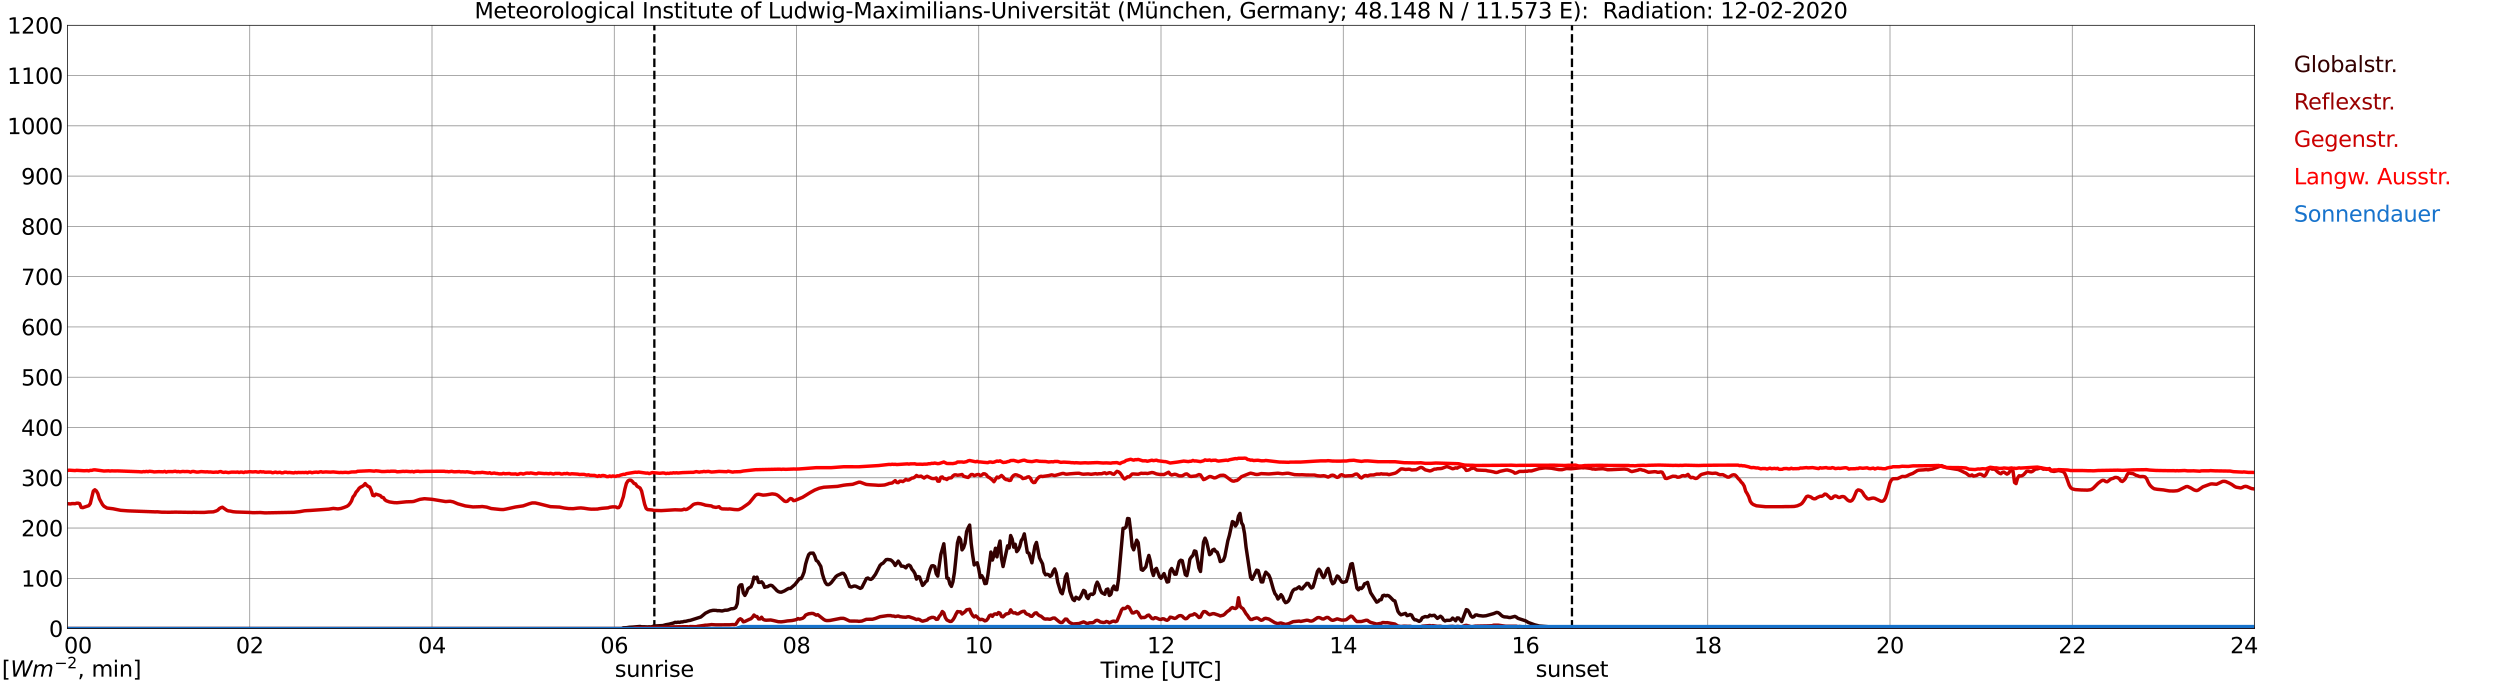 <?xml version="1.0" encoding="utf-8" standalone="no"?>
<!DOCTYPE svg PUBLIC "-//W3C//DTD SVG 1.1//EN"
  "http://www.w3.org/Graphics/SVG/1.1/DTD/svg11.dtd">
<svg xmlns:xlink="http://www.w3.org/1999/xlink" width="1085.4pt" height="296.64pt" viewBox="0 0 1085.4 296.64" xmlns="http://www.w3.org/2000/svg" version="1.1">
 <defs>
  <style type="text/css">*{stroke-linejoin: round; stroke-linecap: butt}</style>
 </defs>
 <g id="figure_1">
  <g id="patch_1">
   <path d="M 0 296.64 
L 1085.4 296.64 
L 1085.4 0 
L 0 0 
z
" style="fill: #ffffff"/>
  </g>
  <g id="axes_1">
   <g id="patch_2">
    <path d="M 29.306 272.909 
L 978.814 272.909 
L 978.814 10.976 
L 29.306 10.976 
z
" style="fill: #ffffff"/>
   </g>
   <g id="patch_3">
    <path d="M 978.814 272.909 
L 978.814 272.909 
L 978.814 10.976 
L 978.814 10.976 
z
" clip-path="url(#p3cc850a1b1)" style="fill: #d3d3d3; opacity: 0.25; stroke: #d3d3d3; stroke-linejoin: miter"/>
   </g>
   <g id="matplotlib.axis_1">
    <g id="xtick_1">
     <g id="line2d_1">
      <path d="M 29.306 272.909 
L 29.306 10.976 
" clip-path="url(#p3cc850a1b1)" style="fill: none; stroke: #808080; stroke-width: 0.3; stroke-linecap: square"/>
     </g>
     <g id="line2d_2"/>
     <g id="text_1">
      <!--    00 -->
      <g transform="translate(18.733 283.627) scale(0.095 -0.095)">
       <defs>
        <path id="DejaVuSans-20" transform="scale(0.016)"/>
        <path id="DejaVuSans-30" d="M 2034 4250 
Q 1547 4250 1301 3770 
Q 1056 3291 1056 2328 
Q 1056 1369 1301 889 
Q 1547 409 2034 409 
Q 2525 409 2770 889 
Q 3016 1369 3016 2328 
Q 3016 3291 2770 3770 
Q 2525 4250 2034 4250 
z
M 2034 4750 
Q 2819 4750 3233 4129 
Q 3647 3509 3647 2328 
Q 3647 1150 3233 529 
Q 2819 -91 2034 -91 
Q 1250 -91 836 529 
Q 422 1150 422 2328 
Q 422 3509 836 4129 
Q 1250 4750 2034 4750 
z
" transform="scale(0.016)"/>
       </defs>
       <use xlink:href="#DejaVuSans-20"/>
       <use xlink:href="#DejaVuSans-20" transform="translate(31.787 0)"/>
       <use xlink:href="#DejaVuSans-20" transform="translate(63.574 0)"/>
       <use xlink:href="#DejaVuSans-30" transform="translate(95.361 0)"/>
       <use xlink:href="#DejaVuSans-30" transform="translate(158.984 0)"/>
      </g>
     </g>
    </g>
    <g id="xtick_2">
     <g id="line2d_3">
      <path d="M 108.431 272.909 
L 108.431 10.976 
" clip-path="url(#p3cc850a1b1)" style="fill: none; stroke: #808080; stroke-width: 0.3; stroke-linecap: square"/>
     </g>
     <g id="line2d_4"/>
     <g id="text_2">
      <!-- 02 -->
      <g transform="translate(102.387 283.627) scale(0.095 -0.095)">
       <defs>
        <path id="DejaVuSans-32" d="M 1228 531 
L 3431 531 
L 3431 0 
L 469 0 
L 469 531 
Q 828 903 1448 1529 
Q 2069 2156 2228 2338 
Q 2531 2678 2651 2914 
Q 2772 3150 2772 3378 
Q 2772 3750 2511 3984 
Q 2250 4219 1831 4219 
Q 1534 4219 1204 4116 
Q 875 4013 500 3803 
L 500 4441 
Q 881 4594 1212 4672 
Q 1544 4750 1819 4750 
Q 2544 4750 2975 4387 
Q 3406 4025 3406 3419 
Q 3406 3131 3298 2873 
Q 3191 2616 2906 2266 
Q 2828 2175 2409 1742 
Q 1991 1309 1228 531 
z
" transform="scale(0.016)"/>
       </defs>
       <use xlink:href="#DejaVuSans-30"/>
       <use xlink:href="#DejaVuSans-32" transform="translate(63.623 0)"/>
      </g>
     </g>
    </g>
    <g id="xtick_3">
     <g id="line2d_5">
      <path d="M 187.557 272.909 
L 187.557 10.976 
" clip-path="url(#p3cc850a1b1)" style="fill: none; stroke: #808080; stroke-width: 0.3; stroke-linecap: square"/>
     </g>
     <g id="line2d_6"/>
     <g id="text_3">
      <!-- 04 -->
      <g transform="translate(181.513 283.627) scale(0.095 -0.095)">
       <defs>
        <path id="DejaVuSans-34" d="M 2419 4116 
L 825 1625 
L 2419 1625 
L 2419 4116 
z
M 2253 4666 
L 3047 4666 
L 3047 1625 
L 3713 1625 
L 3713 1100 
L 3047 1100 
L 3047 0 
L 2419 0 
L 2419 1100 
L 313 1100 
L 313 1709 
L 2253 4666 
z
" transform="scale(0.016)"/>
       </defs>
       <use xlink:href="#DejaVuSans-30"/>
       <use xlink:href="#DejaVuSans-34" transform="translate(63.623 0)"/>
      </g>
     </g>
    </g>
    <g id="xtick_4">
     <g id="line2d_7">
      <path d="M 266.683 272.909 
L 266.683 10.976 
" clip-path="url(#p3cc850a1b1)" style="fill: none; stroke: #808080; stroke-width: 0.3; stroke-linecap: square"/>
     </g>
     <g id="line2d_8"/>
     <g id="text_4">
      <!-- 06 -->
      <g transform="translate(260.638 283.627) scale(0.095 -0.095)">
       <defs>
        <path id="DejaVuSans-36" d="M 2113 2584 
Q 1688 2584 1439 2293 
Q 1191 2003 1191 1497 
Q 1191 994 1439 701 
Q 1688 409 2113 409 
Q 2538 409 2786 701 
Q 3034 994 3034 1497 
Q 3034 2003 2786 2293 
Q 2538 2584 2113 2584 
z
M 3366 4563 
L 3366 3988 
Q 3128 4100 2886 4159 
Q 2644 4219 2406 4219 
Q 1781 4219 1451 3797 
Q 1122 3375 1075 2522 
Q 1259 2794 1537 2939 
Q 1816 3084 2150 3084 
Q 2853 3084 3261 2657 
Q 3669 2231 3669 1497 
Q 3669 778 3244 343 
Q 2819 -91 2113 -91 
Q 1303 -91 875 529 
Q 447 1150 447 2328 
Q 447 3434 972 4092 
Q 1497 4750 2381 4750 
Q 2619 4750 2861 4703 
Q 3103 4656 3366 4563 
z
" transform="scale(0.016)"/>
       </defs>
       <use xlink:href="#DejaVuSans-30"/>
       <use xlink:href="#DejaVuSans-36" transform="translate(63.623 0)"/>
      </g>
     </g>
    </g>
    <g id="xtick_5">
     <g id="line2d_9">
      <path d="M 345.808 272.909 
L 345.808 10.976 
" clip-path="url(#p3cc850a1b1)" style="fill: none; stroke: #808080; stroke-width: 0.3; stroke-linecap: square"/>
     </g>
     <g id="line2d_10"/>
     <g id="text_5">
      <!-- 08 -->
      <g transform="translate(339.764 283.627) scale(0.095 -0.095)">
       <defs>
        <path id="DejaVuSans-38" d="M 2034 2216 
Q 1584 2216 1326 1975 
Q 1069 1734 1069 1313 
Q 1069 891 1326 650 
Q 1584 409 2034 409 
Q 2484 409 2743 651 
Q 3003 894 3003 1313 
Q 3003 1734 2745 1975 
Q 2488 2216 2034 2216 
z
M 1403 2484 
Q 997 2584 770 2862 
Q 544 3141 544 3541 
Q 544 4100 942 4425 
Q 1341 4750 2034 4750 
Q 2731 4750 3128 4425 
Q 3525 4100 3525 3541 
Q 3525 3141 3298 2862 
Q 3072 2584 2669 2484 
Q 3125 2378 3379 2068 
Q 3634 1759 3634 1313 
Q 3634 634 3220 271 
Q 2806 -91 2034 -91 
Q 1263 -91 848 271 
Q 434 634 434 1313 
Q 434 1759 690 2068 
Q 947 2378 1403 2484 
z
M 1172 3481 
Q 1172 3119 1398 2916 
Q 1625 2713 2034 2713 
Q 2441 2713 2670 2916 
Q 2900 3119 2900 3481 
Q 2900 3844 2670 4047 
Q 2441 4250 2034 4250 
Q 1625 4250 1398 4047 
Q 1172 3844 1172 3481 
z
" transform="scale(0.016)"/>
       </defs>
       <use xlink:href="#DejaVuSans-30"/>
       <use xlink:href="#DejaVuSans-38" transform="translate(63.623 0)"/>
      </g>
     </g>
    </g>
    <g id="xtick_6">
     <g id="line2d_11">
      <path d="M 424.934 272.909 
L 424.934 10.976 
" clip-path="url(#p3cc850a1b1)" style="fill: none; stroke: #808080; stroke-width: 0.3; stroke-linecap: square"/>
     </g>
     <g id="line2d_12"/>
     <g id="text_6">
      <!-- 10 -->
      <g transform="translate(418.89 283.627) scale(0.095 -0.095)">
       <defs>
        <path id="DejaVuSans-31" d="M 794 531 
L 1825 531 
L 1825 4091 
L 703 3866 
L 703 4441 
L 1819 4666 
L 2450 4666 
L 2450 531 
L 3481 531 
L 3481 0 
L 794 0 
L 794 531 
z
" transform="scale(0.016)"/>
       </defs>
       <use xlink:href="#DejaVuSans-31"/>
       <use xlink:href="#DejaVuSans-30" transform="translate(63.623 0)"/>
      </g>
     </g>
    </g>
    <g id="xtick_7">
     <g id="line2d_13">
      <path d="M 504.06 272.909 
L 504.06 10.976 
" clip-path="url(#p3cc850a1b1)" style="fill: none; stroke: #808080; stroke-width: 0.3; stroke-linecap: square"/>
     </g>
     <g id="line2d_14"/>
     <g id="text_7">
      <!-- 12 -->
      <g transform="translate(498.015 283.627) scale(0.095 -0.095)">
       <use xlink:href="#DejaVuSans-31"/>
       <use xlink:href="#DejaVuSans-32" transform="translate(63.623 0)"/>
      </g>
     </g>
    </g>
    <g id="xtick_8">
     <g id="line2d_15">
      <path d="M 583.185 272.909 
L 583.185 10.976 
" clip-path="url(#p3cc850a1b1)" style="fill: none; stroke: #808080; stroke-width: 0.3; stroke-linecap: square"/>
     </g>
     <g id="line2d_16"/>
     <g id="text_8">
      <!-- 14 -->
      <g transform="translate(577.141 283.627) scale(0.095 -0.095)">
       <use xlink:href="#DejaVuSans-31"/>
       <use xlink:href="#DejaVuSans-34" transform="translate(63.623 0)"/>
      </g>
     </g>
    </g>
    <g id="xtick_9">
     <g id="line2d_17">
      <path d="M 662.311 272.909 
L 662.311 10.976 
" clip-path="url(#p3cc850a1b1)" style="fill: none; stroke: #808080; stroke-width: 0.3; stroke-linecap: square"/>
     </g>
     <g id="line2d_18"/>
     <g id="text_9">
      <!-- 16 -->
      <g transform="translate(656.267 283.627) scale(0.095 -0.095)">
       <use xlink:href="#DejaVuSans-31"/>
       <use xlink:href="#DejaVuSans-36" transform="translate(63.623 0)"/>
      </g>
     </g>
    </g>
    <g id="xtick_10">
     <g id="line2d_19">
      <path d="M 741.437 272.909 
L 741.437 10.976 
" clip-path="url(#p3cc850a1b1)" style="fill: none; stroke: #808080; stroke-width: 0.3; stroke-linecap: square"/>
     </g>
     <g id="line2d_20"/>
     <g id="text_10">
      <!-- 18 -->
      <g transform="translate(735.392 283.627) scale(0.095 -0.095)">
       <use xlink:href="#DejaVuSans-31"/>
       <use xlink:href="#DejaVuSans-38" transform="translate(63.623 0)"/>
      </g>
     </g>
    </g>
    <g id="xtick_11">
     <g id="line2d_21">
      <path d="M 820.562 272.909 
L 820.562 10.976 
" clip-path="url(#p3cc850a1b1)" style="fill: none; stroke: #808080; stroke-width: 0.3; stroke-linecap: square"/>
     </g>
     <g id="line2d_22"/>
     <g id="text_11">
      <!-- 20 -->
      <g transform="translate(814.518 283.627) scale(0.095 -0.095)">
       <use xlink:href="#DejaVuSans-32"/>
       <use xlink:href="#DejaVuSans-30" transform="translate(63.623 0)"/>
      </g>
     </g>
    </g>
    <g id="xtick_12">
     <g id="line2d_23">
      <path d="M 899.688 272.909 
L 899.688 10.976 
" clip-path="url(#p3cc850a1b1)" style="fill: none; stroke: #808080; stroke-width: 0.3; stroke-linecap: square"/>
     </g>
     <g id="line2d_24"/>
     <g id="text_12">
      <!-- 22 -->
      <g transform="translate(893.644 283.627) scale(0.095 -0.095)">
       <use xlink:href="#DejaVuSans-32"/>
       <use xlink:href="#DejaVuSans-32" transform="translate(63.623 0)"/>
      </g>
     </g>
    </g>
    <g id="xtick_13">
     <g id="line2d_25">
      <path d="M 978.814 272.909 
L 978.814 10.976 
" clip-path="url(#p3cc850a1b1)" style="fill: none; stroke: #808080; stroke-width: 0.3; stroke-linecap: square"/>
     </g>
     <g id="line2d_26"/>
     <g id="text_13">
      <!-- 24    -->
      <g transform="translate(968.241 283.627) scale(0.095 -0.095)">
       <use xlink:href="#DejaVuSans-32"/>
       <use xlink:href="#DejaVuSans-34" transform="translate(63.623 0)"/>
       <use xlink:href="#DejaVuSans-20" transform="translate(127.246 0)"/>
       <use xlink:href="#DejaVuSans-20" transform="translate(159.033 0)"/>
       <use xlink:href="#DejaVuSans-20" transform="translate(190.82 0)"/>
      </g>
     </g>
    </g>
    <g id="text_14">
     <!-- Time [UTC] -->
     <g transform="translate(477.806 294.322) scale(0.095 -0.095)">
      <defs>
       <path id="DejaVuSans-54" d="M -19 4666 
L 3928 4666 
L 3928 4134 
L 2272 4134 
L 2272 0 
L 1638 0 
L 1638 4134 
L -19 4134 
L -19 4666 
z
" transform="scale(0.016)"/>
       <path id="DejaVuSans-69" d="M 603 3500 
L 1178 3500 
L 1178 0 
L 603 0 
L 603 3500 
z
M 603 4863 
L 1178 4863 
L 1178 4134 
L 603 4134 
L 603 4863 
z
" transform="scale(0.016)"/>
       <path id="DejaVuSans-6d" d="M 3328 2828 
Q 3544 3216 3844 3400 
Q 4144 3584 4550 3584 
Q 5097 3584 5394 3201 
Q 5691 2819 5691 2113 
L 5691 0 
L 5113 0 
L 5113 2094 
Q 5113 2597 4934 2840 
Q 4756 3084 4391 3084 
Q 3944 3084 3684 2787 
Q 3425 2491 3425 1978 
L 3425 0 
L 2847 0 
L 2847 2094 
Q 2847 2600 2669 2842 
Q 2491 3084 2119 3084 
Q 1678 3084 1418 2786 
Q 1159 2488 1159 1978 
L 1159 0 
L 581 0 
L 581 3500 
L 1159 3500 
L 1159 2956 
Q 1356 3278 1631 3431 
Q 1906 3584 2284 3584 
Q 2666 3584 2933 3390 
Q 3200 3197 3328 2828 
z
" transform="scale(0.016)"/>
       <path id="DejaVuSans-65" d="M 3597 1894 
L 3597 1613 
L 953 1613 
Q 991 1019 1311 708 
Q 1631 397 2203 397 
Q 2534 397 2845 478 
Q 3156 559 3463 722 
L 3463 178 
Q 3153 47 2828 -22 
Q 2503 -91 2169 -91 
Q 1331 -91 842 396 
Q 353 884 353 1716 
Q 353 2575 817 3079 
Q 1281 3584 2069 3584 
Q 2775 3584 3186 3129 
Q 3597 2675 3597 1894 
z
M 3022 2063 
Q 3016 2534 2758 2815 
Q 2500 3097 2075 3097 
Q 1594 3097 1305 2825 
Q 1016 2553 972 2059 
L 3022 2063 
z
" transform="scale(0.016)"/>
       <path id="DejaVuSans-5b" d="M 550 4863 
L 1875 4863 
L 1875 4416 
L 1125 4416 
L 1125 -397 
L 1875 -397 
L 1875 -844 
L 550 -844 
L 550 4863 
z
" transform="scale(0.016)"/>
       <path id="DejaVuSans-55" d="M 556 4666 
L 1191 4666 
L 1191 1831 
Q 1191 1081 1462 751 
Q 1734 422 2344 422 
Q 2950 422 3222 751 
Q 3494 1081 3494 1831 
L 3494 4666 
L 4128 4666 
L 4128 1753 
Q 4128 841 3676 375 
Q 3225 -91 2344 -91 
Q 1459 -91 1007 375 
Q 556 841 556 1753 
L 556 4666 
z
" transform="scale(0.016)"/>
       <path id="DejaVuSans-43" d="M 4122 4306 
L 4122 3641 
Q 3803 3938 3442 4084 
Q 3081 4231 2675 4231 
Q 1875 4231 1450 3742 
Q 1025 3253 1025 2328 
Q 1025 1406 1450 917 
Q 1875 428 2675 428 
Q 3081 428 3442 575 
Q 3803 722 4122 1019 
L 4122 359 
Q 3791 134 3420 21 
Q 3050 -91 2638 -91 
Q 1578 -91 968 557 
Q 359 1206 359 2328 
Q 359 3453 968 4101 
Q 1578 4750 2638 4750 
Q 3056 4750 3426 4639 
Q 3797 4528 4122 4306 
z
" transform="scale(0.016)"/>
       <path id="DejaVuSans-5d" d="M 1947 4863 
L 1947 -844 
L 622 -844 
L 622 -397 
L 1369 -397 
L 1369 4416 
L 622 4416 
L 622 4863 
L 1947 4863 
z
" transform="scale(0.016)"/>
      </defs>
      <use xlink:href="#DejaVuSans-54"/>
      <use xlink:href="#DejaVuSans-69" transform="translate(57.959 0)"/>
      <use xlink:href="#DejaVuSans-6d" transform="translate(85.742 0)"/>
      <use xlink:href="#DejaVuSans-65" transform="translate(183.154 0)"/>
      <use xlink:href="#DejaVuSans-20" transform="translate(244.678 0)"/>
      <use xlink:href="#DejaVuSans-5b" transform="translate(276.465 0)"/>
      <use xlink:href="#DejaVuSans-55" transform="translate(315.479 0)"/>
      <use xlink:href="#DejaVuSans-54" transform="translate(388.672 0)"/>
      <use xlink:href="#DejaVuSans-43" transform="translate(443.881 0)"/>
      <use xlink:href="#DejaVuSans-5d" transform="translate(513.705 0)"/>
     </g>
    </g>
   </g>
   <g id="matplotlib.axis_2">
    <g id="ytick_1">
     <g id="line2d_27">
      <path d="M 29.306 272.909 
L 978.814 272.909 
" clip-path="url(#p3cc850a1b1)" style="fill: none; stroke: #808080; stroke-width: 0.3; stroke-linecap: square"/>
     </g>
     <g id="line2d_28"/>
     <g id="text_15">
      <!-- 0 -->
      <g transform="translate(21.261 276.518) scale(0.095 -0.095)">
       <use xlink:href="#DejaVuSans-30"/>
      </g>
     </g>
    </g>
    <g id="ytick_2">
     <g id="line2d_29">
      <path d="M 29.306 251.081 
L 978.814 251.081 
" clip-path="url(#p3cc850a1b1)" style="fill: none; stroke: #808080; stroke-width: 0.3; stroke-linecap: square"/>
     </g>
     <g id="line2d_30"/>
     <g id="text_16">
      <!-- 100 -->
      <g transform="translate(9.173 254.69) scale(0.095 -0.095)">
       <use xlink:href="#DejaVuSans-31"/>
       <use xlink:href="#DejaVuSans-30" transform="translate(63.623 0)"/>
       <use xlink:href="#DejaVuSans-30" transform="translate(127.246 0)"/>
      </g>
     </g>
    </g>
    <g id="ytick_3">
     <g id="line2d_31">
      <path d="M 29.306 229.253 
L 978.814 229.253 
" clip-path="url(#p3cc850a1b1)" style="fill: none; stroke: #808080; stroke-width: 0.3; stroke-linecap: square"/>
     </g>
     <g id="line2d_32"/>
     <g id="text_17">
      <!-- 200 -->
      <g transform="translate(9.173 232.863) scale(0.095 -0.095)">
       <use xlink:href="#DejaVuSans-32"/>
       <use xlink:href="#DejaVuSans-30" transform="translate(63.623 0)"/>
       <use xlink:href="#DejaVuSans-30" transform="translate(127.246 0)"/>
      </g>
     </g>
    </g>
    <g id="ytick_4">
     <g id="line2d_33">
      <path d="M 29.306 207.426 
L 978.814 207.426 
" clip-path="url(#p3cc850a1b1)" style="fill: none; stroke: #808080; stroke-width: 0.3; stroke-linecap: square"/>
     </g>
     <g id="line2d_34"/>
     <g id="text_18">
      <!-- 300 -->
      <g transform="translate(9.173 211.035) scale(0.095 -0.095)">
       <defs>
        <path id="DejaVuSans-33" d="M 2597 2516 
Q 3050 2419 3304 2112 
Q 3559 1806 3559 1356 
Q 3559 666 3084 287 
Q 2609 -91 1734 -91 
Q 1441 -91 1130 -33 
Q 819 25 488 141 
L 488 750 
Q 750 597 1062 519 
Q 1375 441 1716 441 
Q 2309 441 2620 675 
Q 2931 909 2931 1356 
Q 2931 1769 2642 2001 
Q 2353 2234 1838 2234 
L 1294 2234 
L 1294 2753 
L 1863 2753 
Q 2328 2753 2575 2939 
Q 2822 3125 2822 3475 
Q 2822 3834 2567 4026 
Q 2313 4219 1838 4219 
Q 1578 4219 1281 4162 
Q 984 4106 628 3988 
L 628 4550 
Q 988 4650 1302 4700 
Q 1616 4750 1894 4750 
Q 2613 4750 3031 4423 
Q 3450 4097 3450 3541 
Q 3450 3153 3228 2886 
Q 3006 2619 2597 2516 
z
" transform="scale(0.016)"/>
       </defs>
       <use xlink:href="#DejaVuSans-33"/>
       <use xlink:href="#DejaVuSans-30" transform="translate(63.623 0)"/>
       <use xlink:href="#DejaVuSans-30" transform="translate(127.246 0)"/>
      </g>
     </g>
    </g>
    <g id="ytick_5">
     <g id="line2d_35">
      <path d="M 29.306 185.598 
L 978.814 185.598 
" clip-path="url(#p3cc850a1b1)" style="fill: none; stroke: #808080; stroke-width: 0.3; stroke-linecap: square"/>
     </g>
     <g id="line2d_36"/>
     <g id="text_19">
      <!-- 400 -->
      <g transform="translate(9.173 189.207) scale(0.095 -0.095)">
       <use xlink:href="#DejaVuSans-34"/>
       <use xlink:href="#DejaVuSans-30" transform="translate(63.623 0)"/>
       <use xlink:href="#DejaVuSans-30" transform="translate(127.246 0)"/>
      </g>
     </g>
    </g>
    <g id="ytick_6">
     <g id="line2d_37">
      <path d="M 29.306 163.77 
L 978.814 163.77 
" clip-path="url(#p3cc850a1b1)" style="fill: none; stroke: #808080; stroke-width: 0.3; stroke-linecap: square"/>
     </g>
     <g id="line2d_38"/>
     <g id="text_20">
      <!-- 500 -->
      <g transform="translate(9.173 167.379) scale(0.095 -0.095)">
       <defs>
        <path id="DejaVuSans-35" d="M 691 4666 
L 3169 4666 
L 3169 4134 
L 1269 4134 
L 1269 2991 
Q 1406 3038 1543 3061 
Q 1681 3084 1819 3084 
Q 2600 3084 3056 2656 
Q 3513 2228 3513 1497 
Q 3513 744 3044 326 
Q 2575 -91 1722 -91 
Q 1428 -91 1123 -41 
Q 819 9 494 109 
L 494 744 
Q 775 591 1075 516 
Q 1375 441 1709 441 
Q 2250 441 2565 725 
Q 2881 1009 2881 1497 
Q 2881 1984 2565 2268 
Q 2250 2553 1709 2553 
Q 1456 2553 1204 2497 
Q 953 2441 691 2322 
L 691 4666 
z
" transform="scale(0.016)"/>
       </defs>
       <use xlink:href="#DejaVuSans-35"/>
       <use xlink:href="#DejaVuSans-30" transform="translate(63.623 0)"/>
       <use xlink:href="#DejaVuSans-30" transform="translate(127.246 0)"/>
      </g>
     </g>
    </g>
    <g id="ytick_7">
     <g id="line2d_39">
      <path d="M 29.306 141.942 
L 978.814 141.942 
" clip-path="url(#p3cc850a1b1)" style="fill: none; stroke: #808080; stroke-width: 0.3; stroke-linecap: square"/>
     </g>
     <g id="line2d_40"/>
     <g id="text_21">
      <!-- 600 -->
      <g transform="translate(9.173 145.551) scale(0.095 -0.095)">
       <use xlink:href="#DejaVuSans-36"/>
       <use xlink:href="#DejaVuSans-30" transform="translate(63.623 0)"/>
       <use xlink:href="#DejaVuSans-30" transform="translate(127.246 0)"/>
      </g>
     </g>
    </g>
    <g id="ytick_8">
     <g id="line2d_41">
      <path d="M 29.306 120.114 
L 978.814 120.114 
" clip-path="url(#p3cc850a1b1)" style="fill: none; stroke: #808080; stroke-width: 0.3; stroke-linecap: square"/>
     </g>
     <g id="line2d_42"/>
     <g id="text_22">
      <!-- 700 -->
      <g transform="translate(9.173 123.724) scale(0.095 -0.095)">
       <defs>
        <path id="DejaVuSans-37" d="M 525 4666 
L 3525 4666 
L 3525 4397 
L 1831 0 
L 1172 0 
L 2766 4134 
L 525 4134 
L 525 4666 
z
" transform="scale(0.016)"/>
       </defs>
       <use xlink:href="#DejaVuSans-37"/>
       <use xlink:href="#DejaVuSans-30" transform="translate(63.623 0)"/>
       <use xlink:href="#DejaVuSans-30" transform="translate(127.246 0)"/>
      </g>
     </g>
    </g>
    <g id="ytick_9">
     <g id="line2d_43">
      <path d="M 29.306 98.287 
L 978.814 98.287 
" clip-path="url(#p3cc850a1b1)" style="fill: none; stroke: #808080; stroke-width: 0.3; stroke-linecap: square"/>
     </g>
     <g id="line2d_44"/>
     <g id="text_23">
      <!-- 800 -->
      <g transform="translate(9.173 101.896) scale(0.095 -0.095)">
       <use xlink:href="#DejaVuSans-38"/>
       <use xlink:href="#DejaVuSans-30" transform="translate(63.623 0)"/>
       <use xlink:href="#DejaVuSans-30" transform="translate(127.246 0)"/>
      </g>
     </g>
    </g>
    <g id="ytick_10">
     <g id="line2d_45">
      <path d="M 29.306 76.459 
L 978.814 76.459 
" clip-path="url(#p3cc850a1b1)" style="fill: none; stroke: #808080; stroke-width: 0.3; stroke-linecap: square"/>
     </g>
     <g id="line2d_46"/>
     <g id="text_24">
      <!-- 900 -->
      <g transform="translate(9.173 80.068) scale(0.095 -0.095)">
       <defs>
        <path id="DejaVuSans-39" d="M 703 97 
L 703 672 
Q 941 559 1184 500 
Q 1428 441 1663 441 
Q 2288 441 2617 861 
Q 2947 1281 2994 2138 
Q 2813 1869 2534 1725 
Q 2256 1581 1919 1581 
Q 1219 1581 811 2004 
Q 403 2428 403 3163 
Q 403 3881 828 4315 
Q 1253 4750 1959 4750 
Q 2769 4750 3195 4129 
Q 3622 3509 3622 2328 
Q 3622 1225 3098 567 
Q 2575 -91 1691 -91 
Q 1453 -91 1209 -44 
Q 966 3 703 97 
z
M 1959 2075 
Q 2384 2075 2632 2365 
Q 2881 2656 2881 3163 
Q 2881 3666 2632 3958 
Q 2384 4250 1959 4250 
Q 1534 4250 1286 3958 
Q 1038 3666 1038 3163 
Q 1038 2656 1286 2365 
Q 1534 2075 1959 2075 
z
" transform="scale(0.016)"/>
       </defs>
       <use xlink:href="#DejaVuSans-39"/>
       <use xlink:href="#DejaVuSans-30" transform="translate(63.623 0)"/>
       <use xlink:href="#DejaVuSans-30" transform="translate(127.246 0)"/>
      </g>
     </g>
    </g>
    <g id="ytick_11">
     <g id="line2d_47">
      <path d="M 29.306 54.631 
L 978.814 54.631 
" clip-path="url(#p3cc850a1b1)" style="fill: none; stroke: #808080; stroke-width: 0.3; stroke-linecap: square"/>
     </g>
     <g id="line2d_48"/>
     <g id="text_25">
      <!-- 1000 -->
      <g transform="translate(3.128 58.24) scale(0.095 -0.095)">
       <use xlink:href="#DejaVuSans-31"/>
       <use xlink:href="#DejaVuSans-30" transform="translate(63.623 0)"/>
       <use xlink:href="#DejaVuSans-30" transform="translate(127.246 0)"/>
       <use xlink:href="#DejaVuSans-30" transform="translate(190.869 0)"/>
      </g>
     </g>
    </g>
    <g id="ytick_12">
     <g id="line2d_49">
      <path d="M 29.306 32.803 
L 978.814 32.803 
" clip-path="url(#p3cc850a1b1)" style="fill: none; stroke: #808080; stroke-width: 0.3; stroke-linecap: square"/>
     </g>
     <g id="line2d_50"/>
     <g id="text_26">
      <!-- 1100 -->
      <g transform="translate(3.128 36.413) scale(0.095 -0.095)">
       <use xlink:href="#DejaVuSans-31"/>
       <use xlink:href="#DejaVuSans-31" transform="translate(63.623 0)"/>
       <use xlink:href="#DejaVuSans-30" transform="translate(127.246 0)"/>
       <use xlink:href="#DejaVuSans-30" transform="translate(190.869 0)"/>
      </g>
     </g>
    </g>
    <g id="ytick_13">
     <g id="line2d_51">
      <path d="M 29.306 10.976 
L 978.814 10.976 
" clip-path="url(#p3cc850a1b1)" style="fill: none; stroke: #808080; stroke-width: 0.3; stroke-linecap: square"/>
     </g>
     <g id="line2d_52"/>
     <g id="text_27">
      <!-- 1200 -->
      <g transform="translate(3.128 14.585) scale(0.095 -0.095)">
       <use xlink:href="#DejaVuSans-31"/>
       <use xlink:href="#DejaVuSans-32" transform="translate(63.623 0)"/>
       <use xlink:href="#DejaVuSans-30" transform="translate(127.246 0)"/>
       <use xlink:href="#DejaVuSans-30" transform="translate(190.869 0)"/>
      </g>
     </g>
    </g>
   </g>
   <g id="line2d_53">
    <path d="M 284.09 272.909 
L 284.09 10.976 
" clip-path="url(#p3cc850a1b1)" style="fill: none; stroke-dasharray: 3.7,1.6; stroke-dashoffset: 0; stroke: #000000"/>
   </g>
   <g id="line2d_54">
    <path d="M 682.488 272.909 
L 682.488 10.976 
" clip-path="url(#p3cc850a1b1)" style="fill: none; stroke-dasharray: 3.7,1.6; stroke-dashoffset: 0; stroke: #000000"/>
   </g>
   <g id="line2d_55">
    <path d="M 29.306 272.909 
L 269.98 272.909 
L 270.639 272.566 
L 271.958 272.525 
L 273.277 272.319 
L 274.595 272.256 
L 277.892 271.988 
L 278.552 272.132 
L 279.87 272.132 
L 281.189 272.195 
L 281.849 272.132 
L 282.508 272.195 
L 283.167 272.071 
L 283.827 271.802 
L 287.783 271.595 
L 289.102 271.224 
L 290.42 270.997 
L 292.399 270.499 
L 293.058 270.189 
L 293.717 270.252 
L 294.377 270.128 
L 295.036 270.211 
L 295.696 270.023 
L 296.355 270.004 
L 297.014 269.796 
L 297.674 269.755 
L 298.992 269.425 
L 299.652 269.342 
L 304.267 267.875 
L 305.586 266.799 
L 306.246 266.24 
L 307.564 265.579 
L 308.224 265.269 
L 309.543 264.981 
L 310.861 265.001 
L 311.521 265.147 
L 312.18 265.105 
L 313.499 265.269 
L 314.818 264.918 
L 315.477 264.939 
L 316.136 264.815 
L 317.455 264.298 
L 318.114 264.278 
L 318.774 264.134 
L 319.433 263.741 
L 320.093 262.087 
L 320.752 254.914 
L 321.411 253.984 
L 322.071 253.882 
L 322.73 257.435 
L 323.39 258.511 
L 324.049 257.354 
L 324.708 255.639 
L 325.368 255.121 
L 326.027 254.79 
L 326.686 253.262 
L 327.346 250.553 
L 328.005 251.195 
L 328.665 250.572 
L 329.324 252.847 
L 329.983 252.847 
L 330.643 252.598 
L 331.302 253.323 
L 331.961 254.997 
L 332.621 254.77 
L 333.28 254.707 
L 333.94 254.274 
L 334.599 254.087 
L 335.258 254.294 
L 336.577 255.617 
L 337.236 256.361 
L 337.896 256.837 
L 338.555 257.064 
L 339.215 257.106 
L 340.533 256.569 
L 341.852 255.761 
L 342.512 255.451 
L 343.171 255.492 
L 345.149 253.757 
L 347.127 251.195 
L 347.787 251.256 
L 348.446 250.057 
L 349.105 248.342 
L 349.765 244.93 
L 350.424 242.658 
L 351.083 240.818 
L 351.743 240.176 
L 353.062 240.134 
L 353.721 241.374 
L 354.38 243.319 
L 355.04 243.732 
L 356.359 245.923 
L 357.018 249.106 
L 357.677 251.234 
L 358.337 252.91 
L 358.996 253.757 
L 359.655 253.86 
L 360.315 253.489 
L 360.974 252.869 
L 362.952 250.284 
L 363.612 249.808 
L 364.93 249.208 
L 365.59 248.879 
L 366.249 248.962 
L 366.909 249.83 
L 368.887 254.626 
L 369.546 254.853 
L 370.865 254.419 
L 371.524 254.501 
L 373.502 255.451 
L 374.162 255.121 
L 375.481 252.517 
L 376.14 251.195 
L 376.799 250.946 
L 377.459 251.4 
L 378.118 251.546 
L 378.777 251.112 
L 380.096 249.333 
L 382.074 245.467 
L 382.734 244.827 
L 383.393 244.496 
L 384.712 242.987 
L 385.371 242.885 
L 386.69 243.09 
L 387.349 243.607 
L 388.009 244.352 
L 388.668 245.508 
L 389.987 243.607 
L 390.646 244.537 
L 391.306 245.799 
L 391.965 245.799 
L 392.624 246.026 
L 393.284 246.543 
L 393.943 245.53 
L 394.603 245.303 
L 395.262 245.757 
L 395.921 247.163 
L 396.581 247.927 
L 397.24 249.064 
L 397.899 251.422 
L 398.559 250.304 
L 399.218 250.511 
L 400.537 254.17 
L 401.196 253.55 
L 401.856 252.578 
L 402.515 252.124 
L 403.175 249.333 
L 403.834 247.141 
L 404.493 245.696 
L 405.153 245.591 
L 405.812 245.965 
L 406.471 249.064 
L 407.131 250.118 
L 408.45 240.796 
L 409.768 236.083 
L 410.428 242.677 
L 411.087 250.965 
L 411.746 251.07 
L 412.406 253.55 
L 413.065 254.584 
L 413.725 252.578 
L 414.384 248.486 
L 415.703 235.671 
L 416.362 233.313 
L 417.022 234.223 
L 417.681 238.729 
L 418.34 237.821 
L 419 235.815 
L 419.659 230.792 
L 420.318 229.201 
L 420.978 227.961 
L 421.637 235.856 
L 422.297 241.106 
L 422.956 245.281 
L 423.615 244.642 
L 424.275 244.332 
L 424.934 246.977 
L 425.593 250.76 
L 426.253 249.953 
L 426.912 251.131 
L 427.572 253.384 
L 428.231 253.281 
L 428.89 249.747 
L 430.209 239.68 
L 430.869 243.153 
L 431.528 241.086 
L 432.187 238.026 
L 432.847 241.767 
L 433.506 237.613 
L 434.165 234.904 
L 434.825 242.511 
L 435.484 245.965 
L 437.462 236.972 
L 438.122 237.904 
L 438.781 232.508 
L 439.44 234.038 
L 440.1 237.552 
L 440.759 236.291 
L 441.419 239.495 
L 442.078 238.729 
L 442.737 237.262 
L 443.397 234.658 
L 444.056 233.706 
L 444.716 231.785 
L 446.034 239.846 
L 446.694 240.156 
L 448.012 244.352 
L 449.331 237.013 
L 449.991 235.505 
L 451.309 242.182 
L 452.628 244.806 
L 453.287 248.425 
L 453.947 249.56 
L 454.606 249.333 
L 455.266 249.52 
L 455.925 250.243 
L 456.584 249.767 
L 457.244 248.01 
L 457.903 246.997 
L 458.563 248.776 
L 459.222 252.786 
L 460.541 257.106 
L 461.2 257.787 
L 461.859 255.246 
L 462.519 250.594 
L 463.178 249.147 
L 464.497 256.732 
L 465.156 258.697 
L 465.816 260.268 
L 466.475 260.744 
L 467.134 259.297 
L 468.453 260.102 
L 469.113 259.192 
L 470.431 256.32 
L 471.091 256.713 
L 471.75 259.173 
L 472.409 259.875 
L 473.069 258.304 
L 473.728 257.911 
L 474.388 258.096 
L 475.047 257.54 
L 475.706 254.294 
L 476.366 252.744 
L 477.025 253.962 
L 477.685 256.071 
L 478.344 257.313 
L 479.663 258.016 
L 480.322 255.99 
L 480.981 255.719 
L 481.641 258.531 
L 482.3 258.035 
L 482.96 255.514 
L 483.619 254.438 
L 484.278 255.927 
L 484.938 256.051 
L 485.597 251.524 
L 487.575 229.386 
L 488.235 229.345 
L 488.894 228.725 
L 489.553 225.108 
L 490.213 225.211 
L 490.872 230.421 
L 491.532 237.201 
L 492.191 238.709 
L 493.51 234.514 
L 494.169 235.607 
L 495.488 247.266 
L 496.147 247.597 
L 497.466 246.128 
L 498.125 243.38 
L 498.785 241.147 
L 499.444 243.607 
L 500.103 247.844 
L 500.763 249.85 
L 501.422 247.37 
L 502.082 246.77 
L 503.4 250.367 
L 504.06 251.07 
L 505.379 249.023 
L 506.697 252.703 
L 507.357 252.517 
L 508.016 247.805 
L 508.675 246.812 
L 509.335 247.927 
L 509.994 249.291 
L 510.654 249.272 
L 511.972 243.815 
L 512.632 243.214 
L 513.291 243.441 
L 514.61 249.457 
L 515.269 249.933 
L 515.929 247.039 
L 516.588 242.821 
L 517.247 241.809 
L 517.907 241.147 
L 518.566 239.185 
L 519.226 239.412 
L 520.544 246.667 
L 521.204 248.115 
L 522.522 235.319 
L 523.182 233.645 
L 523.841 235.07 
L 525.16 240.818 
L 525.819 240.32 
L 526.479 238.792 
L 527.138 238.46 
L 527.797 239.39 
L 528.457 239.722 
L 529.116 241.396 
L 529.776 243.815 
L 530.435 243.607 
L 531.094 243.278 
L 531.754 241.665 
L 533.073 234.802 
L 533.732 232.486 
L 535.051 226.451 
L 535.71 226.802 
L 536.369 228.393 
L 537.029 227.38 
L 537.688 224.074 
L 538.348 222.897 
L 539.007 226.926 
L 539.666 228.064 
L 540.326 231.639 
L 540.985 237.572 
L 542.304 246.336 
L 542.963 250.697 
L 543.623 251.524 
L 545.601 247.534 
L 546.26 247.722 
L 547.579 252.64 
L 548.238 252.661 
L 548.898 250.077 
L 549.557 248.403 
L 550.876 249.706 
L 551.535 251.234 
L 552.854 255.907 
L 553.513 257.706 
L 554.173 258.553 
L 554.832 260.061 
L 555.491 259.358 
L 556.151 258.179 
L 556.81 259.029 
L 557.47 260.744 
L 558.129 261.652 
L 558.788 261.425 
L 559.448 260.825 
L 560.107 259.502 
L 560.766 257.54 
L 561.426 256.3 
L 562.085 255.783 
L 562.745 255.7 
L 564.063 254.77 
L 564.723 255.639 
L 565.382 255.658 
L 566.042 254.77 
L 566.701 254.109 
L 567.36 253.262 
L 568.02 253.323 
L 568.679 254.501 
L 569.338 255.287 
L 569.998 254.914 
L 570.657 252.888 
L 571.976 248.093 
L 572.635 247.141 
L 573.295 247.99 
L 573.954 249.767 
L 574.613 250.78 
L 575.273 249.808 
L 575.932 247.7 
L 576.592 246.792 
L 577.251 248.94 
L 577.91 251.978 
L 578.57 253.447 
L 579.229 253.032 
L 580.548 250.057 
L 581.207 250.45 
L 581.867 251.71 
L 582.526 252.64 
L 583.185 252.847 
L 584.504 252.434 
L 585.164 250.409 
L 586.482 244.93 
L 587.142 244.703 
L 589.12 255.368 
L 589.779 256.071 
L 590.439 255.204 
L 591.098 255.514 
L 591.757 254.831 
L 592.417 253.467 
L 593.076 253.24 
L 593.736 252.847 
L 595.054 257.313 
L 597.692 261.425 
L 598.351 261.135 
L 599.011 260.434 
L 599.67 260.351 
L 600.329 258.636 
L 600.989 258.428 
L 601.648 258.697 
L 602.307 258.489 
L 602.967 258.697 
L 603.626 259.297 
L 604.945 260.661 
L 605.604 260.908 
L 606.923 265.415 
L 607.582 266.365 
L 608.242 266.924 
L 610.22 266.304 
L 610.879 267.275 
L 611.539 267.109 
L 612.198 266.799 
L 612.858 267.048 
L 613.517 268.349 
L 614.176 269.093 
L 614.836 269.135 
L 616.154 269.777 
L 616.814 269.362 
L 617.473 268.205 
L 618.792 267.668 
L 619.451 267.812 
L 620.111 267.729 
L 620.77 267.068 
L 621.429 267.317 
L 622.748 267.131 
L 624.067 268.473 
L 625.386 267.544 
L 626.045 268.039 
L 626.705 269.115 
L 627.364 269.591 
L 628.023 269.32 
L 629.342 269.342 
L 630.001 269.135 
L 630.661 268.349 
L 631.32 268.847 
L 631.98 269.508 
L 632.639 268.268 
L 633.298 268.329 
L 634.617 269.859 
L 636.595 264.671 
L 637.255 264.918 
L 637.914 265.93 
L 638.573 267.378 
L 639.233 267.936 
L 639.892 267.751 
L 640.552 267.026 
L 641.211 266.965 
L 641.87 267.214 
L 643.848 267.461 
L 645.167 267.336 
L 648.464 266.406 
L 649.783 265.869 
L 650.442 265.994 
L 651.102 266.448 
L 651.761 267.109 
L 652.42 267.585 
L 653.08 267.812 
L 654.399 267.917 
L 655.058 268.08 
L 655.717 268.122 
L 657.695 267.605 
L 658.355 267.936 
L 659.014 268.454 
L 662.311 269.528 
L 663.63 270.294 
L 666.267 271.265 
L 667.586 271.595 
L 668.246 271.78 
L 672.861 272.154 
L 673.521 272.237 
L 674.839 272.154 
L 680.114 272.566 
L 682.092 272.566 
L 684.071 272.691 
L 685.389 272.671 
L 687.368 272.835 
L 688.686 272.752 
L 691.324 272.835 
L 978.154 272.909 
L 978.154 272.909 
" clip-path="url(#p3cc850a1b1)" style="fill: none; stroke: #330000; stroke-width: 1.5; stroke-linecap: square"/>
   </g>
   <g id="line2d_56">
    <path d="M 29.306 272.909 
L 274.595 272.909 
L 275.914 272.518 
L 279.211 272.581 
L 280.53 272.498 
L 281.189 272.623 
L 281.849 272.477 
L 285.145 272.374 
L 285.805 272.352 
L 286.464 272.457 
L 289.102 272.25 
L 290.42 272.271 
L 292.399 272.167 
L 298.333 272.084 
L 298.992 272.167 
L 299.652 272.023 
L 302.289 272.084 
L 302.949 271.898 
L 305.586 271.547 
L 306.246 271.422 
L 306.905 271.422 
L 308.224 271.278 
L 308.883 271.176 
L 310.861 271.298 
L 316.796 271.259 
L 318.114 271.154 
L 318.774 271.217 
L 319.433 271.071 
L 320.752 269.045 
L 321.411 268.652 
L 322.071 269.045 
L 322.73 269.975 
L 323.39 269.811 
L 325.368 268.879 
L 326.027 268.633 
L 326.686 267.991 
L 327.346 267.02 
L 328.005 267.62 
L 328.665 267.681 
L 329.324 268.716 
L 329.983 268.716 
L 330.643 267.971 
L 331.302 268.901 
L 331.961 269.17 
L 332.621 269.272 
L 334.599 269.17 
L 335.918 269.438 
L 337.896 269.914 
L 339.215 269.975 
L 340.533 269.811 
L 341.852 269.582 
L 343.83 269.419 
L 345.149 269.15 
L 345.808 268.962 
L 346.468 268.55 
L 347.127 268.799 
L 348.446 268.447 
L 349.105 267.971 
L 349.765 267.041 
L 351.083 266.483 
L 352.402 266.317 
L 353.062 266.358 
L 354.38 267.083 
L 355.04 266.876 
L 357.677 268.962 
L 358.337 269.314 
L 358.996 269.438 
L 360.315 269.377 
L 364.93 268.467 
L 366.249 268.467 
L 366.909 268.694 
L 368.887 269.624 
L 372.184 269.665 
L 372.843 269.77 
L 374.162 269.646 
L 376.14 268.879 
L 378.777 268.86 
L 380.096 268.489 
L 382.074 267.744 
L 385.371 267.269 
L 386.69 267.269 
L 387.349 267.454 
L 388.009 267.454 
L 388.668 267.703 
L 389.987 267.434 
L 390.646 267.703 
L 391.965 267.908 
L 393.284 267.991 
L 393.943 267.786 
L 394.603 267.764 
L 396.581 268.406 
L 397.899 268.984 
L 398.559 268.799 
L 399.218 268.984 
L 399.878 269.438 
L 400.537 269.707 
L 402.515 269.17 
L 403.175 268.569 
L 404.493 268.054 
L 405.153 268.032 
L 405.812 268.24 
L 406.471 268.901 
L 407.131 268.818 
L 407.79 267.578 
L 408.45 266.814 
L 409.109 265.49 
L 409.768 266.09 
L 410.428 268.115 
L 411.087 269.15 
L 412.406 269.811 
L 413.065 269.77 
L 413.725 269.109 
L 414.384 268.054 
L 415.043 266.649 
L 415.703 265.511 
L 416.362 265.636 
L 417.022 265.614 
L 417.681 266.566 
L 419 265.572 
L 419.659 264.767 
L 420.978 264.518 
L 421.637 266.173 
L 422.297 267.269 
L 422.956 267.867 
L 423.615 267.371 
L 424.275 267.908 
L 424.934 268.674 
L 425.593 269.026 
L 426.253 268.879 
L 426.912 269.109 
L 427.572 269.563 
L 428.231 269.377 
L 428.89 268.611 
L 429.55 267.31 
L 430.209 267 
L 430.869 267.598 
L 431.528 266.69 
L 432.187 266.502 
L 432.847 266.751 
L 433.506 265.946 
L 434.165 266.234 
L 434.825 267.64 
L 435.484 267.805 
L 436.803 266.544 
L 437.462 266.463 
L 438.122 266.192 
L 438.781 264.767 
L 439.44 265.78 
L 440.1 266.151 
L 440.759 266.048 
L 441.419 266.502 
L 442.078 266.502 
L 443.397 265.697 
L 444.056 265.45 
L 444.716 265.387 
L 445.375 266.317 
L 446.034 266.71 
L 446.694 266.854 
L 447.353 267.476 
L 448.012 267.578 
L 449.331 266.173 
L 449.991 266.07 
L 450.65 266.834 
L 451.309 267.31 
L 451.969 267.537 
L 453.287 268.652 
L 453.947 268.799 
L 454.606 268.716 
L 455.925 268.879 
L 457.244 268.323 
L 457.903 268.323 
L 459.881 269.956 
L 460.541 270.307 
L 461.2 270.244 
L 462.519 268.777 
L 463.178 268.84 
L 463.838 269.707 
L 464.497 270.307 
L 465.816 270.907 
L 467.794 270.761 
L 468.453 270.719 
L 470.431 269.997 
L 471.091 270.265 
L 471.75 270.658 
L 472.409 270.637 
L 473.069 270.39 
L 474.388 270.368 
L 475.047 270.038 
L 475.706 269.438 
L 476.366 269.294 
L 477.025 269.563 
L 477.685 270.038 
L 479.003 270.265 
L 479.663 270.204 
L 480.322 269.831 
L 480.981 269.997 
L 481.641 270.431 
L 482.96 269.77 
L 483.619 269.665 
L 484.278 269.914 
L 484.938 269.646 
L 486.256 266.585 
L 486.916 264.85 
L 487.575 264.125 
L 488.235 264.25 
L 488.894 263.94 
L 489.553 263.3 
L 490.213 263.63 
L 491.532 266.09 
L 492.191 266.112 
L 492.85 265.719 
L 493.51 265.49 
L 494.169 266.048 
L 494.828 267.33 
L 495.488 268.218 
L 496.147 268.054 
L 496.807 268.115 
L 497.466 267.805 
L 498.125 267.205 
L 498.785 267.041 
L 500.103 268.508 
L 500.763 268.633 
L 501.422 268.179 
L 502.082 268.281 
L 503.4 268.879 
L 504.06 268.943 
L 504.719 268.633 
L 505.379 268.716 
L 506.038 269.109 
L 506.697 269.314 
L 507.357 268.901 
L 508.016 267.95 
L 508.675 268.054 
L 509.994 268.508 
L 510.654 268.281 
L 511.313 267.703 
L 511.972 267.33 
L 512.632 267.269 
L 513.291 267.515 
L 513.95 268.218 
L 514.61 268.633 
L 515.269 268.53 
L 516.588 267.186 
L 517.907 266.917 
L 518.566 266.463 
L 519.226 266.793 
L 520.544 268.096 
L 521.204 267.888 
L 521.863 266.524 
L 522.522 265.572 
L 523.182 265.511 
L 523.841 265.863 
L 524.501 266.502 
L 525.16 266.876 
L 526.479 266.441 
L 527.138 266.441 
L 529.116 267.103 
L 529.776 267.413 
L 531.094 267.083 
L 531.754 266.607 
L 532.413 265.882 
L 533.073 265.326 
L 533.732 264.933 
L 534.391 264.147 
L 535.051 263.774 
L 535.71 264.064 
L 536.369 264.208 
L 537.029 263.735 
L 537.688 259.517 
L 538.348 263.051 
L 539.007 263.857 
L 539.666 264.25 
L 540.985 266.463 
L 541.644 267.247 
L 542.304 268.301 
L 542.963 268.962 
L 543.623 268.962 
L 544.282 268.611 
L 545.601 268.259 
L 546.26 268.447 
L 546.919 268.962 
L 547.579 269.314 
L 548.238 269.109 
L 548.898 268.569 
L 549.557 268.447 
L 550.876 268.757 
L 553.513 270.368 
L 554.832 270.802 
L 555.491 270.556 
L 556.151 270.473 
L 558.129 271.093 
L 559.448 270.783 
L 561.426 269.894 
L 564.063 269.646 
L 564.723 269.811 
L 566.701 269.397 
L 567.36 269.272 
L 568.02 269.355 
L 568.679 269.604 
L 569.338 269.665 
L 569.998 269.48 
L 571.976 268.179 
L 572.635 268.115 
L 573.295 268.323 
L 573.954 268.674 
L 574.613 268.757 
L 575.932 268.074 
L 576.592 268.074 
L 577.91 269.128 
L 578.57 269.336 
L 579.229 269.17 
L 580.548 268.674 
L 582.526 269.231 
L 583.845 269.17 
L 584.504 269.026 
L 586.482 267.496 
L 587.142 267.703 
L 588.46 269.314 
L 589.12 269.853 
L 591.098 269.831 
L 593.076 269.294 
L 593.736 269.336 
L 594.395 269.853 
L 595.054 270.204 
L 597.692 270.946 
L 599.011 270.719 
L 599.67 270.617 
L 600.329 270.265 
L 601.648 270.368 
L 602.307 270.327 
L 605.604 270.927 
L 606.923 271.796 
L 608.242 272.023 
L 609.561 271.857 
L 611.539 271.94 
L 612.198 271.898 
L 614.176 272.374 
L 616.814 272.291 
L 617.473 271.879 
L 620.77 271.588 
L 621.429 271.754 
L 622.089 271.63 
L 624.067 271.94 
L 625.386 271.879 
L 626.705 272.208 
L 628.023 272.125 
L 629.342 272.001 
L 630.661 271.92 
L 631.98 272.147 
L 632.639 271.959 
L 633.298 271.981 
L 633.958 272.23 
L 634.617 272.25 
L 635.276 271.857 
L 635.936 271.608 
L 636.595 271.486 
L 637.914 271.837 
L 638.573 272.084 
L 639.233 272.084 
L 640.552 271.837 
L 645.827 271.732 
L 647.805 271.649 
L 648.464 271.444 
L 650.442 271.422 
L 653.739 271.898 
L 658.355 271.898 
L 659.014 272.084 
L 659.674 271.981 
L 662.97 272.311 
L 663.63 272.477 
L 664.289 272.457 
L 665.608 272.643 
L 668.905 272.725 
L 670.883 272.767 
L 675.499 272.767 
L 676.158 272.909 
L 978.154 272.909 
L 978.154 272.909 
" clip-path="url(#p3cc850a1b1)" style="fill: none; stroke: #990000; stroke-width: 1.5; stroke-linecap: square"/>
   </g>
   <g id="line2d_57">
    <path d="M 29.306 218.695 
L 30.625 218.783 
L 31.284 218.628 
L 32.603 218.667 
L 33.262 218.479 
L 33.921 218.462 
L 34.581 218.66 
L 35.24 220.273 
L 35.9 220.409 
L 38.537 219.538 
L 39.197 218.621 
L 40.515 213.195 
L 41.175 212.634 
L 41.834 213.153 
L 42.493 214.299 
L 43.153 216.534 
L 44.472 219.01 
L 45.131 219.789 
L 46.45 220.57 
L 49.087 220.887 
L 50.406 221.164 
L 52.384 221.557 
L 55.681 221.799 
L 67.55 222.24 
L 68.209 222.201 
L 70.187 222.369 
L 73.484 222.406 
L 76.122 222.347 
L 83.375 222.456 
L 84.034 222.399 
L 85.353 222.445 
L 88.65 222.465 
L 90.628 222.299 
L 92.606 222.233 
L 93.925 221.81 
L 94.584 221.459 
L 95.244 220.808 
L 95.903 220.437 
L 96.563 220.217 
L 98.541 221.6 
L 99.2 221.827 
L 99.86 221.873 
L 101.178 222.166 
L 102.497 222.284 
L 108.431 222.48 
L 109.75 222.589 
L 111.069 222.565 
L 113.047 222.517 
L 115.025 222.677 
L 127.553 222.419 
L 130.191 222.133 
L 132.169 221.769 
L 133.488 221.672 
L 134.807 221.614 
L 142.719 221.055 
L 144.697 220.727 
L 146.676 220.948 
L 147.994 220.76 
L 149.313 220.341 
L 150.632 219.822 
L 151.291 219.357 
L 151.951 218.575 
L 152.61 217.506 
L 153.269 215.738 
L 153.929 214.987 
L 154.588 213.677 
L 155.247 212.965 
L 155.907 211.992 
L 156.566 211.479 
L 157.226 211.186 
L 157.885 210.732 
L 158.544 209.947 
L 159.204 210.708 
L 159.863 211.178 
L 160.523 211.494 
L 161.182 212.92 
L 161.841 215.05 
L 162.501 215.229 
L 163.16 214.533 
L 164.479 214.941 
L 165.138 215.192 
L 165.798 215.917 
L 166.457 216.034 
L 167.116 217.006 
L 167.776 217.449 
L 169.094 217.92 
L 171.073 218.222 
L 172.391 218.272 
L 176.348 217.868 
L 178.985 217.785 
L 179.645 217.698 
L 182.282 216.805 
L 184.26 216.515 
L 187.557 216.779 
L 193.492 217.761 
L 194.81 217.658 
L 195.47 217.63 
L 196.788 217.901 
L 198.767 218.739 
L 202.063 219.66 
L 205.36 220.086 
L 208.657 219.979 
L 209.317 219.907 
L 211.295 220.166 
L 213.273 220.788 
L 217.229 221.199 
L 218.548 221.225 
L 219.867 220.983 
L 223.823 220.114 
L 227.12 219.632 
L 229.757 218.715 
L 231.076 218.344 
L 232.395 218.359 
L 233.714 218.649 
L 238.989 219.968 
L 242.945 220.155 
L 244.923 220.559 
L 246.901 220.804 
L 248.88 220.847 
L 250.858 220.605 
L 252.176 220.516 
L 253.495 220.647 
L 255.473 220.952 
L 256.792 221.064 
L 259.43 221.018 
L 260.089 220.865 
L 261.408 220.69 
L 264.045 220.468 
L 264.705 220.234 
L 266.023 220.049 
L 267.342 220.077 
L 268.002 220.446 
L 268.661 220.354 
L 269.32 219.512 
L 270.639 215.617 
L 271.298 212.341 
L 271.958 209.877 
L 272.617 208.801 
L 273.277 208.441 
L 273.936 208.502 
L 274.595 209.067 
L 275.255 209.896 
L 275.914 210.078 
L 276.573 211.086 
L 277.892 211.863 
L 278.552 213.175 
L 279.87 218.918 
L 280.53 220.758 
L 281.189 221.242 
L 283.167 221.417 
L 283.827 221.585 
L 287.124 221.69 
L 293.058 221.33 
L 295.696 221.419 
L 296.355 221.328 
L 297.014 221.044 
L 297.674 221.242 
L 298.333 221.068 
L 299.652 220.225 
L 300.971 219.053 
L 301.63 218.789 
L 302.949 218.575 
L 304.267 218.726 
L 305.586 219.086 
L 306.246 219.324 
L 308.883 219.664 
L 309.543 220.055 
L 310.861 220.295 
L 312.18 219.998 
L 312.839 220.671 
L 313.499 220.937 
L 316.136 221.015 
L 316.796 220.954 
L 318.774 221.21 
L 320.093 221.284 
L 320.752 221.242 
L 322.071 220.655 
L 324.708 218.809 
L 325.368 218.265 
L 328.005 215.046 
L 328.665 214.677 
L 329.324 214.565 
L 331.302 214.963 
L 332.621 214.864 
L 335.258 214.426 
L 336.577 214.587 
L 337.236 214.825 
L 337.896 215.22 
L 339.215 216.362 
L 340.533 217.541 
L 341.193 217.739 
L 341.852 217.613 
L 342.512 216.953 
L 343.171 216.451 
L 343.83 216.598 
L 344.49 217.353 
L 345.149 217.283 
L 348.446 215.914 
L 351.743 213.856 
L 353.721 212.758 
L 355.699 211.968 
L 357.677 211.534 
L 363.612 211.165 
L 366.249 210.663 
L 367.568 210.497 
L 369.546 210.329 
L 370.206 210.267 
L 372.843 209.349 
L 373.502 209.357 
L 375.481 210.106 
L 376.14 210.324 
L 377.459 210.449 
L 380.096 210.608 
L 381.415 210.706 
L 382.734 210.665 
L 384.053 210.562 
L 385.371 210.167 
L 386.031 209.907 
L 387.349 209.693 
L 388.668 208.67 
L 389.328 209.466 
L 389.987 209.547 
L 390.646 208.916 
L 391.306 208.908 
L 391.965 209.089 
L 392.624 208.678 
L 393.284 208.133 
L 393.943 208.441 
L 394.603 208.395 
L 395.921 207.57 
L 396.581 207.484 
L 397.24 207.078 
L 397.899 206.432 
L 398.559 206.827 
L 399.218 206.83 
L 399.878 206.712 
L 401.196 207.548 
L 401.856 207.074 
L 402.515 206.762 
L 404.493 207.711 
L 405.153 207.801 
L 405.812 207.755 
L 406.471 207.506 
L 407.131 208.892 
L 407.79 208.927 
L 408.45 207.227 
L 409.109 207.065 
L 409.768 207.786 
L 410.428 207.832 
L 411.087 208.196 
L 411.746 207.591 
L 413.065 207.43 
L 413.725 206.62 
L 414.384 206.173 
L 415.043 206.162 
L 415.703 206.343 
L 417.022 206.162 
L 417.681 206 
L 418.34 206.758 
L 419.659 207.146 
L 420.318 207.29 
L 421.637 206.033 
L 422.297 206.026 
L 422.956 206.509 
L 424.275 206.053 
L 424.934 206.009 
L 425.593 206.487 
L 426.253 206.249 
L 426.912 205.703 
L 427.572 205.723 
L 428.231 206.155 
L 428.89 207.026 
L 429.55 207.345 
L 430.869 208.41 
L 431.528 209.146 
L 432.847 207.118 
L 433.506 207.434 
L 434.825 206.426 
L 435.484 207.017 
L 436.144 207.821 
L 436.803 208.22 
L 437.462 208.279 
L 438.122 208.628 
L 438.781 208.508 
L 439.44 207.081 
L 440.1 206.4 
L 440.759 206.109 
L 441.419 206.188 
L 442.737 206.747 
L 443.397 207.087 
L 444.056 207.783 
L 445.375 207.513 
L 446.034 207.109 
L 446.694 207.002 
L 447.353 207.561 
L 448.012 208.903 
L 448.672 209.504 
L 449.331 209.451 
L 449.991 208.342 
L 450.65 207.535 
L 451.309 206.961 
L 451.969 206.769 
L 452.628 206.871 
L 455.266 206.491 
L 456.584 206.144 
L 457.903 206.485 
L 461.2 205.566 
L 461.859 205.572 
L 462.519 205.808 
L 463.178 205.876 
L 464.497 205.71 
L 467.134 205.507 
L 468.453 205.461 
L 469.772 205.815 
L 470.431 205.88 
L 472.409 205.743 
L 473.728 205.922 
L 475.706 205.638 
L 476.366 205.81 
L 477.025 205.679 
L 478.344 205.677 
L 479.003 205.398 
L 479.663 205.273 
L 480.322 205.675 
L 481.641 205.227 
L 482.3 205.321 
L 482.96 205.778 
L 483.619 205.919 
L 484.938 204.642 
L 485.597 204.85 
L 486.256 205.356 
L 486.916 206.269 
L 487.575 207.393 
L 488.235 207.936 
L 488.894 207.546 
L 489.553 206.998 
L 490.213 207.052 
L 491.532 205.808 
L 492.191 205.769 
L 494.169 205.902 
L 495.488 205.446 
L 496.147 205.537 
L 497.466 205.487 
L 498.125 205.605 
L 500.103 205.147 
L 500.763 205.234 
L 502.082 205.756 
L 503.4 205.981 
L 505.379 206.026 
L 507.357 205.016 
L 508.016 205.878 
L 508.675 206.227 
L 509.994 205.887 
L 510.654 206.018 
L 511.972 206.609 
L 513.291 206.587 
L 514.61 205.841 
L 515.269 205.745 
L 515.929 206.194 
L 516.588 206.779 
L 517.247 206.841 
L 519.226 206.627 
L 520.544 206.029 
L 521.204 206.21 
L 522.522 208.218 
L 523.182 208.013 
L 525.16 206.86 
L 525.819 206.961 
L 527.138 207.493 
L 527.797 207.404 
L 529.776 206.402 
L 531.094 206.314 
L 531.754 206.493 
L 534.391 208.46 
L 535.051 208.825 
L 535.71 208.916 
L 536.369 208.683 
L 537.029 208.6 
L 537.688 208.15 
L 539.007 206.952 
L 542.304 205.636 
L 542.963 205.417 
L 544.282 205.716 
L 544.941 205.924 
L 545.601 206.002 
L 546.26 205.957 
L 547.579 205.618 
L 550.876 205.782 
L 554.832 205.444 
L 556.81 205.692 
L 558.788 205.452 
L 559.448 205.474 
L 562.085 206.079 
L 564.063 206.135 
L 565.382 206.116 
L 567.36 206.236 
L 570.657 206.242 
L 571.976 206.546 
L 573.295 206.67 
L 574.613 206.535 
L 575.273 206.642 
L 576.592 207.124 
L 577.251 206.838 
L 577.91 206.404 
L 578.57 206.299 
L 579.229 206.456 
L 579.889 206.969 
L 580.548 207.264 
L 581.207 207.061 
L 581.867 206.33 
L 582.526 206.085 
L 583.845 206.707 
L 585.164 206.59 
L 587.142 206.502 
L 588.46 205.852 
L 589.12 205.81 
L 589.779 206.332 
L 590.439 207.199 
L 591.098 207.513 
L 592.417 206.535 
L 593.076 206.445 
L 593.736 206.675 
L 594.395 206.382 
L 595.054 206.223 
L 596.373 206.208 
L 597.692 205.847 
L 599.011 205.863 
L 599.67 205.69 
L 600.329 205.826 
L 602.307 205.843 
L 602.967 206.09 
L 604.286 205.782 
L 605.604 205.457 
L 606.264 205.153 
L 608.242 203.586 
L 608.901 203.579 
L 610.22 203.822 
L 611.539 203.71 
L 612.198 203.758 
L 612.858 204.042 
L 614.836 203.94 
L 616.154 203.219 
L 616.814 202.922 
L 617.473 203.032 
L 618.792 203.981 
L 620.77 204.472 
L 621.429 204.313 
L 622.748 203.665 
L 623.408 203.667 
L 624.067 203.49 
L 625.386 203.444 
L 626.045 203.337 
L 628.023 202.582 
L 628.683 202.7 
L 630.661 203.516 
L 631.32 203.374 
L 631.98 203.115 
L 632.639 203.254 
L 633.298 202.84 
L 633.958 202.597 
L 634.617 202.211 
L 635.936 203.241 
L 636.595 204.232 
L 637.255 204.143 
L 637.914 203.922 
L 638.573 203.464 
L 639.892 203.2 
L 641.211 204.079 
L 643.848 204.188 
L 645.167 204.236 
L 645.827 204.42 
L 647.145 204.601 
L 648.464 204.88 
L 649.123 205.088 
L 649.783 205.14 
L 650.442 204.963 
L 651.102 204.666 
L 653.739 204.092 
L 654.399 204.055 
L 655.717 204.381 
L 657.036 204.928 
L 657.695 205.441 
L 658.355 205.304 
L 659.674 204.675 
L 661.652 204.656 
L 662.311 204.546 
L 662.97 204.629 
L 663.63 204.442 
L 664.949 204.455 
L 668.246 203.453 
L 670.883 203.121 
L 673.521 203.28 
L 674.839 203.527 
L 676.817 203.894 
L 678.136 203.92 
L 680.114 203.405 
L 682.092 203.527 
L 686.708 203.053 
L 687.368 203.136 
L 688.027 203.049 
L 690.664 203.387 
L 691.324 203.623 
L 691.983 203.601 
L 692.643 203.715 
L 693.961 203.582 
L 695.939 203.49 
L 697.258 203.761 
L 697.918 203.948 
L 699.236 203.922 
L 705.171 203.632 
L 706.49 203.793 
L 707.149 204.077 
L 707.808 204.507 
L 708.468 204.752 
L 711.105 204.134 
L 711.765 203.85 
L 712.424 203.87 
L 713.083 204.11 
L 713.743 204.206 
L 715.721 205.048 
L 718.358 204.784 
L 719.018 204.843 
L 719.677 205.057 
L 720.337 205.029 
L 720.996 204.867 
L 721.655 205.033 
L 722.315 206.168 
L 722.974 207.642 
L 723.633 207.757 
L 726.271 206.749 
L 727.59 206.83 
L 728.249 207.188 
L 728.909 207.15 
L 729.568 206.978 
L 730.227 206.579 
L 730.887 206.489 
L 731.546 206.655 
L 732.205 206.387 
L 732.865 205.97 
L 733.524 206.858 
L 734.184 207.402 
L 734.843 207.231 
L 736.162 207.751 
L 736.821 207.591 
L 737.48 207.046 
L 738.14 206.347 
L 738.799 205.957 
L 741.437 205.273 
L 743.415 205.529 
L 744.734 205.417 
L 745.393 205.537 
L 746.052 205.891 
L 746.712 206.103 
L 748.031 206.081 
L 750.009 207.137 
L 750.668 207.142 
L 751.987 206.29 
L 752.646 206.122 
L 753.306 206.229 
L 753.965 206.856 
L 754.624 207.731 
L 755.284 208.36 
L 755.943 209.27 
L 756.602 209.929 
L 757.262 211.038 
L 757.921 213.302 
L 758.581 214.358 
L 759.24 215.646 
L 759.899 217.647 
L 760.559 218.569 
L 761.218 219.042 
L 762.537 219.59 
L 766.493 219.987 
L 773.746 219.99 
L 775.065 219.948 
L 777.703 219.928 
L 779.021 219.872 
L 780.34 219.597 
L 781.659 219.016 
L 782.318 218.555 
L 782.978 217.711 
L 784.296 215.624 
L 784.956 215.377 
L 786.275 215.818 
L 786.934 216.347 
L 787.593 216.569 
L 788.253 216.508 
L 788.912 216.045 
L 790.231 215.463 
L 790.89 215.484 
L 791.55 215.144 
L 792.209 214.522 
L 792.868 214.607 
L 794.847 216.408 
L 795.506 216.261 
L 796.165 215.537 
L 796.825 215.301 
L 797.484 215.511 
L 798.143 215.971 
L 798.803 215.984 
L 799.462 215.628 
L 800.122 215.569 
L 800.781 215.748 
L 802.1 217.073 
L 802.759 217.471 
L 803.419 217.599 
L 804.078 217.248 
L 804.737 216.301 
L 806.056 213.201 
L 806.715 212.695 
L 807.375 212.821 
L 808.034 213.101 
L 808.694 213.839 
L 809.353 215.008 
L 810.672 216.488 
L 811.331 216.643 
L 812.65 216.303 
L 813.309 216.231 
L 813.969 216.351 
L 816.606 217.613 
L 817.265 217.617 
L 817.925 217.255 
L 818.584 216.172 
L 819.244 214.282 
L 820.562 209.523 
L 821.222 208.312 
L 821.881 207.858 
L 823.859 207.792 
L 825.837 206.854 
L 827.156 206.899 
L 827.816 206.675 
L 829.134 206.015 
L 830.453 205.537 
L 832.431 204.298 
L 833.091 204.123 
L 835.069 204.007 
L 836.388 203.865 
L 837.047 203.99 
L 838.366 203.743 
L 839.025 203.636 
L 842.981 202.167 
L 844.959 202.994 
L 846.938 203.344 
L 850.235 203.87 
L 851.553 204.459 
L 852.872 205.131 
L 853.531 205.404 
L 854.85 206.439 
L 855.51 206.483 
L 856.169 206.192 
L 856.828 206.714 
L 858.147 206.43 
L 858.806 206.059 
L 859.466 205.836 
L 860.125 205.948 
L 861.444 206.74 
L 862.103 206.181 
L 863.422 203.56 
L 864.082 203.173 
L 864.741 203.665 
L 866.06 203.686 
L 867.378 204.959 
L 868.038 205.402 
L 868.697 205.671 
L 869.357 205.09 
L 870.016 204.974 
L 871.335 205.839 
L 871.994 205.494 
L 872.653 204.564 
L 873.313 204.352 
L 873.972 204.503 
L 874.632 209.462 
L 875.291 209.958 
L 875.95 207.58 
L 876.61 206.552 
L 877.269 206.668 
L 877.929 206.52 
L 878.588 206.083 
L 879.907 204.588 
L 880.566 204.518 
L 881.225 204.76 
L 881.885 204.867 
L 882.544 204.575 
L 883.204 204.012 
L 883.863 203.651 
L 884.522 203.595 
L 885.182 203.396 
L 885.841 203.051 
L 887.16 203.728 
L 887.819 203.606 
L 888.479 203.774 
L 889.138 203.678 
L 889.797 203.414 
L 890.457 204.461 
L 891.775 204.684 
L 893.094 204.409 
L 893.754 204.28 
L 895.732 204.739 
L 896.391 205.439 
L 897.051 206.93 
L 898.369 210.643 
L 899.029 211.75 
L 899.688 212.239 
L 901.007 212.564 
L 903.644 212.734 
L 906.282 212.797 
L 907.601 212.618 
L 908.26 212.348 
L 908.919 211.841 
L 910.898 209.827 
L 912.216 208.847 
L 912.876 208.526 
L 913.535 208.604 
L 914.194 209.063 
L 914.854 209.161 
L 915.513 208.722 
L 916.173 208.137 
L 916.832 207.834 
L 917.491 207.661 
L 918.151 207.312 
L 918.81 207.286 
L 919.469 207.426 
L 920.129 207.897 
L 920.788 208.803 
L 921.448 209.045 
L 922.107 208.526 
L 922.766 207.762 
L 923.426 206.301 
L 924.085 205.278 
L 924.745 205.452 
L 926.063 205.636 
L 927.382 206.367 
L 928.041 206.528 
L 928.701 206.836 
L 929.36 206.939 
L 930.02 206.869 
L 930.679 206.915 
L 931.338 207.078 
L 931.998 207.877 
L 932.657 209.353 
L 933.316 210.514 
L 933.976 211.256 
L 934.635 211.817 
L 935.295 212.21 
L 936.613 212.442 
L 939.251 212.693 
L 940.57 212.935 
L 941.888 213.153 
L 943.867 213.168 
L 945.185 213.057 
L 945.845 212.874 
L 949.142 211.256 
L 949.801 211.237 
L 951.12 211.843 
L 952.438 212.636 
L 953.098 212.889 
L 953.757 212.992 
L 954.417 212.76 
L 956.395 211.372 
L 959.692 210.15 
L 960.351 210.082 
L 962.329 210.257 
L 964.967 209.008 
L 965.626 208.973 
L 966.285 209.056 
L 967.604 209.619 
L 968.923 210.313 
L 970.242 211.243 
L 970.901 211.531 
L 972.879 211.854 
L 973.539 211.63 
L 974.198 211.28 
L 974.857 211.145 
L 975.517 211.245 
L 977.495 212.108 
L 978.154 212.204 
L 978.154 212.204 
" clip-path="url(#p3cc850a1b1)" style="fill: none; stroke: #cc0000; stroke-width: 1.5; stroke-linecap: square"/>
   </g>
   <g id="line2d_58">
    <path d="M 29.306 204.289 
L 29.965 204.138 
L 31.284 204.221 
L 32.603 204.302 
L 33.262 204.195 
L 36.559 204.385 
L 37.878 204.304 
L 38.537 204.448 
L 39.197 204.193 
L 39.856 204.221 
L 40.515 204.016 
L 41.175 203.975 
L 45.131 204.494 
L 47.109 204.4 
L 47.768 204.512 
L 48.428 204.431 
L 49.747 204.459 
L 51.065 204.442 
L 60.297 204.791 
L 61.615 204.889 
L 62.275 204.743 
L 62.934 204.806 
L 63.594 204.658 
L 64.253 204.8 
L 64.912 204.601 
L 66.231 204.749 
L 66.89 204.891 
L 68.869 204.769 
L 70.847 204.841 
L 71.506 204.647 
L 72.166 204.97 
L 72.825 204.76 
L 74.144 204.736 
L 74.803 204.78 
L 76.122 204.59 
L 76.781 204.813 
L 77.441 204.706 
L 78.1 204.869 
L 79.419 204.673 
L 80.078 204.747 
L 81.397 204.719 
L 82.056 204.773 
L 82.716 204.998 
L 83.375 204.721 
L 84.034 204.684 
L 85.353 204.957 
L 86.013 204.95 
L 87.331 204.745 
L 89.309 204.889 
L 89.969 204.821 
L 90.628 204.937 
L 91.288 204.904 
L 92.606 205.055 
L 93.925 204.942 
L 94.584 205.046 
L 95.244 204.789 
L 95.903 204.728 
L 96.563 205.022 
L 97.222 205.096 
L 97.881 204.97 
L 99.2 205.188 
L 100.519 204.968 
L 102.497 205.005 
L 103.156 204.918 
L 103.816 205.151 
L 104.475 204.937 
L 105.135 204.983 
L 105.794 205.164 
L 106.453 204.893 
L 107.113 204.961 
L 108.431 204.787 
L 109.75 204.896 
L 111.069 204.789 
L 111.728 204.946 
L 112.388 204.983 
L 113.047 204.741 
L 113.707 204.915 
L 114.366 204.832 
L 115.025 205.024 
L 117.003 204.97 
L 117.663 205.005 
L 118.322 205.269 
L 119.641 204.946 
L 120.3 205.186 
L 121.619 205.022 
L 122.278 205.321 
L 122.938 205.245 
L 123.597 205 
L 124.257 205.016 
L 124.916 205.186 
L 125.575 205.105 
L 127.553 205.326 
L 128.213 205.088 
L 128.872 205.251 
L 129.532 205.101 
L 130.191 205.162 
L 131.51 205.134 
L 132.169 205.171 
L 132.829 205.07 
L 133.488 205.282 
L 134.147 204.994 
L 134.807 204.994 
L 135.466 205.265 
L 136.125 205.07 
L 137.444 204.955 
L 138.104 205.116 
L 138.763 204.896 
L 139.422 204.802 
L 140.082 205.011 
L 141.4 204.88 
L 143.379 204.983 
L 144.697 204.896 
L 147.335 205.16 
L 147.994 205.092 
L 148.654 205.153 
L 149.972 205.053 
L 151.291 205.177 
L 152.61 204.918 
L 154.588 204.872 
L 155.247 204.614 
L 160.523 204.385 
L 162.501 204.562 
L 163.16 204.405 
L 164.479 204.522 
L 165.798 204.734 
L 167.116 204.708 
L 168.435 204.61 
L 169.094 204.671 
L 169.754 204.566 
L 171.073 204.579 
L 171.732 204.612 
L 172.391 204.837 
L 173.71 204.769 
L 175.029 204.636 
L 175.688 204.691 
L 176.348 204.616 
L 178.326 204.784 
L 178.985 204.66 
L 179.645 204.902 
L 180.304 204.664 
L 181.623 204.588 
L 182.282 204.734 
L 184.92 204.632 
L 192.832 204.603 
L 193.492 204.717 
L 194.151 204.701 
L 194.81 204.821 
L 196.129 204.625 
L 196.788 204.795 
L 197.448 204.839 
L 199.426 204.725 
L 200.085 204.88 
L 200.745 204.826 
L 202.063 204.922 
L 202.723 204.808 
L 206.02 205.337 
L 206.679 205.175 
L 208.657 205.179 
L 209.317 205.066 
L 211.954 205.406 
L 212.614 205.236 
L 213.273 205.575 
L 214.592 205.369 
L 215.251 205.54 
L 215.91 205.568 
L 216.57 205.719 
L 217.889 205.751 
L 218.548 205.496 
L 219.207 205.697 
L 221.186 205.566 
L 221.845 205.804 
L 223.164 205.799 
L 223.823 205.727 
L 224.482 205.978 
L 225.142 205.863 
L 225.801 205.596 
L 226.461 205.603 
L 227.12 205.823 
L 228.439 205.437 
L 229.098 205.396 
L 229.757 205.487 
L 230.417 205.328 
L 232.395 205.666 
L 233.054 205.684 
L 233.714 205.378 
L 236.351 205.618 
L 237.011 205.557 
L 238.329 205.679 
L 238.989 205.498 
L 240.308 205.815 
L 240.967 205.572 
L 242.945 205.542 
L 243.604 205.806 
L 244.264 205.773 
L 244.923 205.594 
L 245.583 205.675 
L 246.242 205.492 
L 246.901 205.756 
L 247.561 205.821 
L 248.22 205.679 
L 250.858 205.847 
L 251.517 206 
L 252.836 205.957 
L 253.495 205.95 
L 254.814 206.286 
L 255.473 206.109 
L 256.133 206.376 
L 258.111 206.393 
L 259.43 206.838 
L 260.089 206.478 
L 260.748 206.773 
L 261.408 206.448 
L 262.067 206.452 
L 262.726 206.596 
L 263.386 206.908 
L 264.045 206.928 
L 264.705 206.655 
L 265.364 206.893 
L 266.023 206.633 
L 267.342 206.847 
L 268.002 206.557 
L 268.661 206.607 
L 269.32 206.304 
L 270.639 205.943 
L 271.298 205.954 
L 271.958 205.64 
L 275.255 205.101 
L 275.914 205.014 
L 276.573 205.072 
L 277.233 204.955 
L 279.87 205.317 
L 280.53 205.422 
L 281.189 205.367 
L 281.849 205.625 
L 283.167 205.169 
L 286.464 205.483 
L 287.783 205.334 
L 288.442 205.38 
L 289.102 205.623 
L 289.761 205.468 
L 290.42 205.551 
L 291.08 205.378 
L 291.739 205.42 
L 292.399 205.26 
L 293.058 205.352 
L 293.717 205.249 
L 294.377 205.361 
L 296.355 205.184 
L 299.652 205.075 
L 300.971 205.079 
L 302.289 204.763 
L 303.608 204.996 
L 304.267 204.854 
L 304.927 204.839 
L 305.586 204.66 
L 306.246 204.793 
L 307.564 204.649 
L 308.883 204.946 
L 310.202 204.845 
L 312.18 204.662 
L 315.477 204.808 
L 316.136 204.564 
L 318.114 204.981 
L 318.774 204.839 
L 321.411 204.773 
L 322.73 204.494 
L 328.005 203.927 
L 338.555 203.693 
L 339.215 203.793 
L 339.874 203.7 
L 341.193 203.765 
L 344.49 203.627 
L 345.808 203.645 
L 347.127 203.588 
L 354.38 203.04 
L 360.974 203.032 
L 366.249 202.641 
L 372.843 202.652 
L 381.415 202.128 
L 386.031 201.619 
L 386.69 201.678 
L 387.349 201.549 
L 388.009 201.632 
L 388.668 201.58 
L 389.328 201.696 
L 393.943 201.392 
L 394.603 201.512 
L 395.262 201.384 
L 397.24 201.373 
L 397.899 201.554 
L 399.878 201.543 
L 400.537 201.587 
L 401.196 201.512 
L 402.515 201.493 
L 403.175 201.32 
L 403.834 201.34 
L 404.493 201.159 
L 405.153 201.187 
L 405.812 201.039 
L 407.131 201.305 
L 407.79 201.237 
L 409.768 200.572 
L 411.087 201.231 
L 413.725 201.268 
L 415.043 201.015 
L 415.703 200.576 
L 417.681 200.565 
L 418.34 200.7 
L 419.659 200.428 
L 420.318 200.076 
L 420.978 199.932 
L 423.615 200.497 
L 424.275 200.286 
L 424.934 200.572 
L 425.593 200.554 
L 426.912 200.703 
L 428.89 200.866 
L 429.55 200.585 
L 430.209 200.576 
L 430.869 200.742 
L 431.528 200.65 
L 432.847 200.153 
L 433.506 200.283 
L 434.165 200.07 
L 435.484 200.794 
L 436.803 200.655 
L 437.462 200.423 
L 438.122 200.318 
L 438.781 199.95 
L 440.1 199.888 
L 442.078 200.43 
L 444.056 199.869 
L 444.716 199.779 
L 446.034 200.246 
L 448.012 200.43 
L 449.991 200.032 
L 451.309 200.283 
L 453.947 200.366 
L 455.266 200.578 
L 456.584 200.46 
L 457.244 200.526 
L 457.903 200.347 
L 459.222 200.342 
L 460.541 200.727 
L 461.859 200.633 
L 464.497 200.77 
L 465.156 200.888 
L 465.816 200.858 
L 466.475 200.962 
L 467.134 200.877 
L 469.113 201.023 
L 471.091 200.908 
L 472.409 200.989 
L 476.366 200.827 
L 478.344 200.984 
L 479.003 201.017 
L 480.322 200.962 
L 482.3 201.082 
L 482.96 200.94 
L 484.938 200.84 
L 486.256 201.283 
L 486.916 200.853 
L 488.235 200.412 
L 488.894 199.919 
L 490.872 199.395 
L 492.191 199.795 
L 492.85 199.557 
L 493.51 199.585 
L 494.169 199.454 
L 496.147 200.08 
L 497.466 200.052 
L 498.125 200.273 
L 500.103 199.795 
L 500.763 200.004 
L 502.082 199.781 
L 502.741 200.048 
L 505.379 200.384 
L 506.038 200.419 
L 506.697 200.578 
L 508.016 201.021 
L 511.313 200.6 
L 513.95 200.179 
L 515.929 200.408 
L 516.588 200.268 
L 517.247 200.246 
L 517.907 199.904 
L 518.566 200.148 
L 519.226 200.115 
L 521.204 200.423 
L 522.522 200.054 
L 523.182 199.661 
L 523.841 199.834 
L 524.501 199.827 
L 525.16 199.688 
L 525.819 199.993 
L 526.479 199.845 
L 527.797 199.797 
L 528.457 200.087 
L 529.116 200.181 
L 532.413 199.773 
L 533.073 199.915 
L 533.732 199.618 
L 536.369 199.092 
L 537.029 199.172 
L 537.688 198.952 
L 539.666 198.956 
L 540.326 198.902 
L 540.985 198.976 
L 541.644 199.48 
L 542.304 199.578 
L 542.963 199.795 
L 543.623 199.74 
L 544.282 199.95 
L 545.601 199.843 
L 546.26 199.838 
L 547.579 200.056 
L 548.898 200.046 
L 549.557 199.915 
L 555.491 200.602 
L 557.47 200.646 
L 559.448 200.72 
L 560.107 200.628 
L 562.085 200.622 
L 563.404 200.607 
L 564.723 200.607 
L 571.317 200.203 
L 573.295 200.098 
L 575.932 200.076 
L 576.592 199.993 
L 578.57 200.181 
L 581.867 200.211 
L 583.185 200.148 
L 584.504 200.15 
L 585.823 199.93 
L 587.801 199.825 
L 589.12 200.063 
L 591.098 200.321 
L 592.417 200.126 
L 593.736 200.1 
L 598.351 200.452 
L 605.604 200.456 
L 609.561 200.888 
L 610.879 200.906 
L 614.176 200.982 
L 616.154 200.947 
L 616.814 200.897 
L 618.792 201.17 
L 621.429 201.152 
L 623.408 201.021 
L 629.342 201.205 
L 631.32 201.266 
L 633.298 201.331 
L 634.617 201.652 
L 635.936 201.918 
L 637.255 201.973 
L 639.233 201.999 
L 640.552 202.084 
L 644.508 202.065 
L 649.123 202.028 
L 656.377 201.975 
L 658.355 202.08 
L 659.674 202.028 
L 674.839 201.975 
L 679.455 202.093 
L 680.774 202.008 
L 684.071 201.942 
L 685.389 202.316 
L 686.708 202.309 
L 688.027 202.119 
L 694.621 202.01 
L 697.258 202.067 
L 707.149 202.093 
L 707.808 202.191 
L 709.127 202.169 
L 709.786 202.239 
L 711.105 202.089 
L 713.743 202.014 
L 714.402 202.104 
L 715.721 202.01 
L 720.337 201.907 
L 726.271 202.056 
L 727.59 202.034 
L 728.909 202.086 
L 729.568 202.017 
L 730.227 202.073 
L 731.546 201.964 
L 737.48 202.106 
L 739.459 202.036 
L 745.393 201.96 
L 754.624 201.945 
L 755.284 202.18 
L 755.943 202.078 
L 756.602 202.239 
L 757.262 202.231 
L 759.24 202.687 
L 759.899 202.931 
L 760.559 203.047 
L 761.218 202.96 
L 762.537 203.18 
L 763.196 203.156 
L 764.515 203.551 
L 765.174 203.422 
L 766.493 203.429 
L 767.153 203.645 
L 768.471 203.232 
L 769.131 203.505 
L 770.449 203.348 
L 771.109 203.486 
L 771.768 203.315 
L 772.428 203.765 
L 773.746 203.743 
L 774.406 203.457 
L 775.725 203.409 
L 776.384 203.566 
L 777.043 203.571 
L 777.703 203.289 
L 778.362 203.505 
L 781 203.444 
L 781.659 203.182 
L 782.318 203.219 
L 784.296 203.014 
L 784.956 203.139 
L 786.934 203.014 
L 789.572 203.451 
L 790.231 203.062 
L 790.89 203.226 
L 792.868 203.01 
L 793.528 203.226 
L 794.847 203.263 
L 795.506 203.012 
L 796.165 203.176 
L 796.825 203.457 
L 798.143 203.259 
L 798.803 203.374 
L 800.781 203.097 
L 801.44 203.071 
L 802.1 203.265 
L 802.759 203.682 
L 803.419 203.523 
L 805.397 203.51 
L 806.056 203.383 
L 806.715 203.414 
L 807.375 203.128 
L 808.694 203.318 
L 810.672 203.115 
L 811.331 203.394 
L 811.99 203.477 
L 813.309 203.23 
L 813.969 203.597 
L 815.287 203.193 
L 815.947 203.368 
L 816.606 203.35 
L 817.265 203.479 
L 818.584 203.521 
L 819.244 203.202 
L 820.562 202.888 
L 821.222 202.855 
L 821.881 202.628 
L 824.519 202.637 
L 825.837 202.431 
L 828.475 202.512 
L 830.453 202.272 
L 837.047 202.191 
L 838.366 202.193 
L 841.663 202.089 
L 842.322 202.248 
L 843.641 202.728 
L 844.3 202.776 
L 844.959 202.975 
L 851.553 203.034 
L 852.872 203.125 
L 853.531 203.173 
L 854.85 203.71 
L 857.488 203.854 
L 858.806 203.599 
L 859.466 203.665 
L 860.785 203.488 
L 862.103 203.597 
L 864.082 202.861 
L 866.06 203.149 
L 866.719 203.123 
L 868.038 203.376 
L 869.357 203.313 
L 870.016 203.176 
L 871.994 203.366 
L 873.313 203.154 
L 873.972 203.302 
L 874.632 203.28 
L 875.291 203.385 
L 876.61 203.121 
L 877.269 203.217 
L 884.522 202.787 
L 888.479 203.525 
L 889.138 203.595 
L 889.797 203.931 
L 891.116 204.149 
L 891.775 204.023 
L 893.094 204.036 
L 893.754 203.887 
L 897.71 204.051 
L 899.029 204.287 
L 903.644 204.28 
L 904.963 204.313 
L 906.282 204.363 
L 908.26 204.389 
L 908.919 204.42 
L 910.898 204.265 
L 919.469 204.119 
L 921.448 204.208 
L 926.063 204.003 
L 931.998 203.909 
L 933.316 204.086 
L 935.954 204.247 
L 937.932 204.291 
L 942.548 204.359 
L 943.867 204.343 
L 944.526 204.42 
L 945.185 204.335 
L 945.845 204.4 
L 948.482 204.276 
L 949.801 204.437 
L 952.438 204.409 
L 955.076 204.575 
L 955.735 204.42 
L 957.714 204.4 
L 959.032 204.402 
L 959.692 204.322 
L 961.67 204.424 
L 968.264 204.529 
L 969.582 204.773 
L 973.539 204.974 
L 974.198 204.891 
L 976.176 205.105 
L 977.495 205.101 
L 978.154 205.112 
L 978.154 205.112 
" clip-path="url(#p3cc850a1b1)" style="fill: none; stroke: #ff0000; stroke-width: 1.5; stroke-linecap: square"/>
   </g>
   <g id="line2d_59">
    <path d="M 29.306 272.909 
L 319.433 272.909 
L 322.071 272.036 
L 978.154 272.036 
L 978.154 272.036 
" clip-path="url(#p3cc850a1b1)" style="fill: none; stroke: #1773cc; stroke-width: 1.5; stroke-linecap: square"/>
   </g>
   <g id="patch_4">
    <path d="M 29.306 272.909 
L 29.306 10.976 
" style="fill: none; stroke: #000000; stroke-width: 0.3; stroke-linejoin: miter; stroke-linecap: square"/>
   </g>
   <g id="patch_5">
    <path d="M 978.814 272.909 
L 978.814 10.976 
" style="fill: none; stroke: #000000; stroke-width: 0.3; stroke-linejoin: miter; stroke-linecap: square"/>
   </g>
   <g id="patch_6">
    <path d="M 29.306 272.909 
L 978.814 272.909 
" style="fill: none; stroke: #000000; stroke-width: 0.3; stroke-linejoin: miter; stroke-linecap: square"/>
   </g>
   <g id="patch_7">
    <path d="M 29.306 10.976 
L 978.814 10.976 
" style="fill: none; stroke: #000000; stroke-width: 0.3; stroke-linejoin: miter; stroke-linecap: square"/>
   </g>
   <g id="text_28">
    <!-- sunrise -->
    <g transform="translate(266.926 293.863) scale(0.095 -0.095)">
     <defs>
      <path id="DejaVuSans-73" d="M 2834 3397 
L 2834 2853 
Q 2591 2978 2328 3040 
Q 2066 3103 1784 3103 
Q 1356 3103 1142 2972 
Q 928 2841 928 2578 
Q 928 2378 1081 2264 
Q 1234 2150 1697 2047 
L 1894 2003 
Q 2506 1872 2764 1633 
Q 3022 1394 3022 966 
Q 3022 478 2636 193 
Q 2250 -91 1575 -91 
Q 1294 -91 989 -36 
Q 684 19 347 128 
L 347 722 
Q 666 556 975 473 
Q 1284 391 1588 391 
Q 1994 391 2212 530 
Q 2431 669 2431 922 
Q 2431 1156 2273 1281 
Q 2116 1406 1581 1522 
L 1381 1569 
Q 847 1681 609 1914 
Q 372 2147 372 2553 
Q 372 3047 722 3315 
Q 1072 3584 1716 3584 
Q 2034 3584 2315 3537 
Q 2597 3491 2834 3397 
z
" transform="scale(0.016)"/>
      <path id="DejaVuSans-75" d="M 544 1381 
L 544 3500 
L 1119 3500 
L 1119 1403 
Q 1119 906 1312 657 
Q 1506 409 1894 409 
Q 2359 409 2629 706 
Q 2900 1003 2900 1516 
L 2900 3500 
L 3475 3500 
L 3475 0 
L 2900 0 
L 2900 538 
Q 2691 219 2414 64 
Q 2138 -91 1772 -91 
Q 1169 -91 856 284 
Q 544 659 544 1381 
z
M 1991 3584 
L 1991 3584 
z
" transform="scale(0.016)"/>
      <path id="DejaVuSans-6e" d="M 3513 2113 
L 3513 0 
L 2938 0 
L 2938 2094 
Q 2938 2591 2744 2837 
Q 2550 3084 2163 3084 
Q 1697 3084 1428 2787 
Q 1159 2491 1159 1978 
L 1159 0 
L 581 0 
L 581 3500 
L 1159 3500 
L 1159 2956 
Q 1366 3272 1645 3428 
Q 1925 3584 2291 3584 
Q 2894 3584 3203 3211 
Q 3513 2838 3513 2113 
z
" transform="scale(0.016)"/>
      <path id="DejaVuSans-72" d="M 2631 2963 
Q 2534 3019 2420 3045 
Q 2306 3072 2169 3072 
Q 1681 3072 1420 2755 
Q 1159 2438 1159 1844 
L 1159 0 
L 581 0 
L 581 3500 
L 1159 3500 
L 1159 2956 
Q 1341 3275 1631 3429 
Q 1922 3584 2338 3584 
Q 2397 3584 2469 3576 
Q 2541 3569 2628 3553 
L 2631 2963 
z
" transform="scale(0.016)"/>
     </defs>
     <use xlink:href="#DejaVuSans-73"/>
     <use xlink:href="#DejaVuSans-75" transform="translate(52.1 0)"/>
     <use xlink:href="#DejaVuSans-6e" transform="translate(115.479 0)"/>
     <use xlink:href="#DejaVuSans-72" transform="translate(178.857 0)"/>
     <use xlink:href="#DejaVuSans-69" transform="translate(219.971 0)"/>
     <use xlink:href="#DejaVuSans-73" transform="translate(247.754 0)"/>
     <use xlink:href="#DejaVuSans-65" transform="translate(299.854 0)"/>
    </g>
   </g>
   <g id="text_29">
    <!-- sunset -->
    <g transform="translate(666.734 293.863) scale(0.095 -0.095)">
     <defs>
      <path id="DejaVuSans-74" d="M 1172 4494 
L 1172 3500 
L 2356 3500 
L 2356 3053 
L 1172 3053 
L 1172 1153 
Q 1172 725 1289 603 
Q 1406 481 1766 481 
L 2356 481 
L 2356 0 
L 1766 0 
Q 1100 0 847 248 
Q 594 497 594 1153 
L 594 3053 
L 172 3053 
L 172 3500 
L 594 3500 
L 594 4494 
L 1172 4494 
z
" transform="scale(0.016)"/>
     </defs>
     <use xlink:href="#DejaVuSans-73"/>
     <use xlink:href="#DejaVuSans-75" transform="translate(52.1 0)"/>
     <use xlink:href="#DejaVuSans-6e" transform="translate(115.479 0)"/>
     <use xlink:href="#DejaVuSans-73" transform="translate(178.857 0)"/>
     <use xlink:href="#DejaVuSans-65" transform="translate(230.957 0)"/>
     <use xlink:href="#DejaVuSans-74" transform="translate(292.48 0)"/>
    </g>
   </g>
   <g id="text_30">
    <!-- [$Wm^{-2}$, min] -->
    <g transform="translate(0.821 293.863) scale(0.095 -0.095)">
     <defs>
      <path id="DejaVuSans-Oblique-57" d="M 616 4666 
L 1228 4666 
L 1453 697 
L 3213 4666 
L 3916 4666 
L 4147 697 
L 5888 4666 
L 6528 4666 
L 4453 0 
L 3659 0 
L 3444 3891 
L 1697 0 
L 903 0 
L 616 4666 
z
" transform="scale(0.016)"/>
      <path id="DejaVuSans-Oblique-6d" d="M 5747 2113 
L 5338 0 
L 4763 0 
L 5166 2094 
Q 5191 2228 5203 2325 
Q 5216 2422 5216 2491 
Q 5216 2772 5059 2928 
Q 4903 3084 4622 3084 
Q 4203 3084 3875 2770 
Q 3547 2456 3450 1953 
L 3066 0 
L 2491 0 
L 2900 2094 
Q 2925 2209 2937 2307 
Q 2950 2406 2950 2484 
Q 2950 2769 2794 2926 
Q 2638 3084 2363 3084 
Q 1938 3084 1609 2770 
Q 1281 2456 1184 1953 
L 800 0 
L 225 0 
L 909 3500 
L 1484 3500 
L 1375 2956 
Q 1609 3263 1923 3423 
Q 2238 3584 2597 3584 
Q 2978 3584 3223 3384 
Q 3469 3184 3519 2828 
Q 3781 3197 4126 3390 
Q 4472 3584 4856 3584 
Q 5306 3584 5551 3325 
Q 5797 3066 5797 2591 
Q 5797 2488 5784 2364 
Q 5772 2241 5747 2113 
z
" transform="scale(0.016)"/>
      <path id="DejaVuSans-2212" d="M 678 2272 
L 4684 2272 
L 4684 1741 
L 678 1741 
L 678 2272 
z
" transform="scale(0.016)"/>
      <path id="DejaVuSans-2c" d="M 750 794 
L 1409 794 
L 1409 256 
L 897 -744 
L 494 -744 
L 750 256 
L 750 794 
z
" transform="scale(0.016)"/>
     </defs>
     <use xlink:href="#DejaVuSans-5b" transform="translate(0 0.766)"/>
     <use xlink:href="#DejaVuSans-Oblique-57" transform="translate(39.014 0.766)"/>
     <use xlink:href="#DejaVuSans-Oblique-6d" transform="translate(137.891 0.766)"/>
     <use xlink:href="#DejaVuSans-2212" transform="translate(239.953 39.047) scale(0.7)"/>
     <use xlink:href="#DejaVuSans-32" transform="translate(298.605 39.047) scale(0.7)"/>
     <use xlink:href="#DejaVuSans-2c" transform="translate(345.875 0.766)"/>
     <use xlink:href="#DejaVuSans-20" transform="translate(377.663 0.766)"/>
     <use xlink:href="#DejaVuSans-6d" transform="translate(409.45 0.766)"/>
     <use xlink:href="#DejaVuSans-69" transform="translate(506.862 0.766)"/>
     <use xlink:href="#DejaVuSans-6e" transform="translate(534.645 0.766)"/>
     <use xlink:href="#DejaVuSans-5d" transform="translate(598.024 0.766)"/>
    </g>
   </g>
   <g id="text_31">
    <!-- Globalstr. -->
    <g style="fill: #330000" transform="translate(995.905 31.291) scale(0.095 -0.095)">
     <defs>
      <path id="DejaVuSans-47" d="M 3809 666 
L 3809 1919 
L 2778 1919 
L 2778 2438 
L 4434 2438 
L 4434 434 
Q 4069 175 3628 42 
Q 3188 -91 2688 -91 
Q 1594 -91 976 548 
Q 359 1188 359 2328 
Q 359 3472 976 4111 
Q 1594 4750 2688 4750 
Q 3144 4750 3555 4637 
Q 3966 4525 4313 4306 
L 4313 3634 
Q 3963 3931 3569 4081 
Q 3175 4231 2741 4231 
Q 1884 4231 1454 3753 
Q 1025 3275 1025 2328 
Q 1025 1384 1454 906 
Q 1884 428 2741 428 
Q 3075 428 3337 486 
Q 3600 544 3809 666 
z
" transform="scale(0.016)"/>
      <path id="DejaVuSans-6c" d="M 603 4863 
L 1178 4863 
L 1178 0 
L 603 0 
L 603 4863 
z
" transform="scale(0.016)"/>
      <path id="DejaVuSans-6f" d="M 1959 3097 
Q 1497 3097 1228 2736 
Q 959 2375 959 1747 
Q 959 1119 1226 758 
Q 1494 397 1959 397 
Q 2419 397 2687 759 
Q 2956 1122 2956 1747 
Q 2956 2369 2687 2733 
Q 2419 3097 1959 3097 
z
M 1959 3584 
Q 2709 3584 3137 3096 
Q 3566 2609 3566 1747 
Q 3566 888 3137 398 
Q 2709 -91 1959 -91 
Q 1206 -91 779 398 
Q 353 888 353 1747 
Q 353 2609 779 3096 
Q 1206 3584 1959 3584 
z
" transform="scale(0.016)"/>
      <path id="DejaVuSans-62" d="M 3116 1747 
Q 3116 2381 2855 2742 
Q 2594 3103 2138 3103 
Q 1681 3103 1420 2742 
Q 1159 2381 1159 1747 
Q 1159 1113 1420 752 
Q 1681 391 2138 391 
Q 2594 391 2855 752 
Q 3116 1113 3116 1747 
z
M 1159 2969 
Q 1341 3281 1617 3432 
Q 1894 3584 2278 3584 
Q 2916 3584 3314 3078 
Q 3713 2572 3713 1747 
Q 3713 922 3314 415 
Q 2916 -91 2278 -91 
Q 1894 -91 1617 61 
Q 1341 213 1159 525 
L 1159 0 
L 581 0 
L 581 4863 
L 1159 4863 
L 1159 2969 
z
" transform="scale(0.016)"/>
      <path id="DejaVuSans-61" d="M 2194 1759 
Q 1497 1759 1228 1600 
Q 959 1441 959 1056 
Q 959 750 1161 570 
Q 1363 391 1709 391 
Q 2188 391 2477 730 
Q 2766 1069 2766 1631 
L 2766 1759 
L 2194 1759 
z
M 3341 1997 
L 3341 0 
L 2766 0 
L 2766 531 
Q 2569 213 2275 61 
Q 1981 -91 1556 -91 
Q 1019 -91 701 211 
Q 384 513 384 1019 
Q 384 1609 779 1909 
Q 1175 2209 1959 2209 
L 2766 2209 
L 2766 2266 
Q 2766 2663 2505 2880 
Q 2244 3097 1772 3097 
Q 1472 3097 1187 3025 
Q 903 2953 641 2809 
L 641 3341 
Q 956 3463 1253 3523 
Q 1550 3584 1831 3584 
Q 2591 3584 2966 3190 
Q 3341 2797 3341 1997 
z
" transform="scale(0.016)"/>
      <path id="DejaVuSans-2e" d="M 684 794 
L 1344 794 
L 1344 0 
L 684 0 
L 684 794 
z
" transform="scale(0.016)"/>
     </defs>
     <use xlink:href="#DejaVuSans-47"/>
     <use xlink:href="#DejaVuSans-6c" transform="translate(77.49 0)"/>
     <use xlink:href="#DejaVuSans-6f" transform="translate(105.273 0)"/>
     <use xlink:href="#DejaVuSans-62" transform="translate(166.455 0)"/>
     <use xlink:href="#DejaVuSans-61" transform="translate(229.932 0)"/>
     <use xlink:href="#DejaVuSans-6c" transform="translate(291.211 0)"/>
     <use xlink:href="#DejaVuSans-73" transform="translate(318.994 0)"/>
     <use xlink:href="#DejaVuSans-74" transform="translate(371.094 0)"/>
     <use xlink:href="#DejaVuSans-72" transform="translate(410.303 0)"/>
     <use xlink:href="#DejaVuSans-2e" transform="translate(442.291 0)"/>
    </g>
   </g>
   <g id="text_32">
    <!-- Reflexstr. -->
    <g style="fill: #990000" transform="translate(995.905 47.531) scale(0.095 -0.095)">
     <defs>
      <path id="DejaVuSans-52" d="M 2841 2188 
Q 3044 2119 3236 1894 
Q 3428 1669 3622 1275 
L 4263 0 
L 3584 0 
L 2988 1197 
Q 2756 1666 2539 1819 
Q 2322 1972 1947 1972 
L 1259 1972 
L 1259 0 
L 628 0 
L 628 4666 
L 2053 4666 
Q 2853 4666 3247 4331 
Q 3641 3997 3641 3322 
Q 3641 2881 3436 2590 
Q 3231 2300 2841 2188 
z
M 1259 4147 
L 1259 2491 
L 2053 2491 
Q 2509 2491 2742 2702 
Q 2975 2913 2975 3322 
Q 2975 3731 2742 3939 
Q 2509 4147 2053 4147 
L 1259 4147 
z
" transform="scale(0.016)"/>
      <path id="DejaVuSans-66" d="M 2375 4863 
L 2375 4384 
L 1825 4384 
Q 1516 4384 1395 4259 
Q 1275 4134 1275 3809 
L 1275 3500 
L 2222 3500 
L 2222 3053 
L 1275 3053 
L 1275 0 
L 697 0 
L 697 3053 
L 147 3053 
L 147 3500 
L 697 3500 
L 697 3744 
Q 697 4328 969 4595 
Q 1241 4863 1831 4863 
L 2375 4863 
z
" transform="scale(0.016)"/>
      <path id="DejaVuSans-78" d="M 3513 3500 
L 2247 1797 
L 3578 0 
L 2900 0 
L 1881 1375 
L 863 0 
L 184 0 
L 1544 1831 
L 300 3500 
L 978 3500 
L 1906 2253 
L 2834 3500 
L 3513 3500 
z
" transform="scale(0.016)"/>
     </defs>
     <use xlink:href="#DejaVuSans-52"/>
     <use xlink:href="#DejaVuSans-65" transform="translate(64.982 0)"/>
     <use xlink:href="#DejaVuSans-66" transform="translate(126.506 0)"/>
     <use xlink:href="#DejaVuSans-6c" transform="translate(161.711 0)"/>
     <use xlink:href="#DejaVuSans-65" transform="translate(189.494 0)"/>
     <use xlink:href="#DejaVuSans-78" transform="translate(249.268 0)"/>
     <use xlink:href="#DejaVuSans-73" transform="translate(308.447 0)"/>
     <use xlink:href="#DejaVuSans-74" transform="translate(360.547 0)"/>
     <use xlink:href="#DejaVuSans-72" transform="translate(399.756 0)"/>
     <use xlink:href="#DejaVuSans-2e" transform="translate(431.744 0)"/>
    </g>
   </g>
   <g id="text_33">
    <!-- Gegenstr. -->
    <g style="fill: #cc0000" transform="translate(995.905 63.771) scale(0.095 -0.095)">
     <defs>
      <path id="DejaVuSans-67" d="M 2906 1791 
Q 2906 2416 2648 2759 
Q 2391 3103 1925 3103 
Q 1463 3103 1205 2759 
Q 947 2416 947 1791 
Q 947 1169 1205 825 
Q 1463 481 1925 481 
Q 2391 481 2648 825 
Q 2906 1169 2906 1791 
z
M 3481 434 
Q 3481 -459 3084 -895 
Q 2688 -1331 1869 -1331 
Q 1566 -1331 1297 -1286 
Q 1028 -1241 775 -1147 
L 775 -588 
Q 1028 -725 1275 -790 
Q 1522 -856 1778 -856 
Q 2344 -856 2625 -561 
Q 2906 -266 2906 331 
L 2906 616 
Q 2728 306 2450 153 
Q 2172 0 1784 0 
Q 1141 0 747 490 
Q 353 981 353 1791 
Q 353 2603 747 3093 
Q 1141 3584 1784 3584 
Q 2172 3584 2450 3431 
Q 2728 3278 2906 2969 
L 2906 3500 
L 3481 3500 
L 3481 434 
z
" transform="scale(0.016)"/>
     </defs>
     <use xlink:href="#DejaVuSans-47"/>
     <use xlink:href="#DejaVuSans-65" transform="translate(77.49 0)"/>
     <use xlink:href="#DejaVuSans-67" transform="translate(139.014 0)"/>
     <use xlink:href="#DejaVuSans-65" transform="translate(202.49 0)"/>
     <use xlink:href="#DejaVuSans-6e" transform="translate(264.014 0)"/>
     <use xlink:href="#DejaVuSans-73" transform="translate(327.393 0)"/>
     <use xlink:href="#DejaVuSans-74" transform="translate(379.492 0)"/>
     <use xlink:href="#DejaVuSans-72" transform="translate(418.701 0)"/>
     <use xlink:href="#DejaVuSans-2e" transform="translate(450.689 0)"/>
    </g>
   </g>
   <g id="text_34">
    <!-- Langw. Ausstr. -->
    <g style="fill: #ff0000" transform="translate(995.905 80.01) scale(0.095 -0.095)">
     <defs>
      <path id="DejaVuSans-4c" d="M 628 4666 
L 1259 4666 
L 1259 531 
L 3531 531 
L 3531 0 
L 628 0 
L 628 4666 
z
" transform="scale(0.016)"/>
      <path id="DejaVuSans-77" d="M 269 3500 
L 844 3500 
L 1563 769 
L 2278 3500 
L 2956 3500 
L 3675 769 
L 4391 3500 
L 4966 3500 
L 4050 0 
L 3372 0 
L 2619 2869 
L 1863 0 
L 1184 0 
L 269 3500 
z
" transform="scale(0.016)"/>
      <path id="DejaVuSans-41" d="M 2188 4044 
L 1331 1722 
L 3047 1722 
L 2188 4044 
z
M 1831 4666 
L 2547 4666 
L 4325 0 
L 3669 0 
L 3244 1197 
L 1141 1197 
L 716 0 
L 50 0 
L 1831 4666 
z
" transform="scale(0.016)"/>
     </defs>
     <use xlink:href="#DejaVuSans-4c"/>
     <use xlink:href="#DejaVuSans-61" transform="translate(55.713 0)"/>
     <use xlink:href="#DejaVuSans-6e" transform="translate(116.992 0)"/>
     <use xlink:href="#DejaVuSans-67" transform="translate(180.371 0)"/>
     <use xlink:href="#DejaVuSans-77" transform="translate(243.848 0)"/>
     <use xlink:href="#DejaVuSans-2e" transform="translate(316.51 0)"/>
     <use xlink:href="#DejaVuSans-20" transform="translate(348.297 0)"/>
     <use xlink:href="#DejaVuSans-41" transform="translate(380.084 0)"/>
     <use xlink:href="#DejaVuSans-75" transform="translate(448.492 0)"/>
     <use xlink:href="#DejaVuSans-73" transform="translate(511.871 0)"/>
     <use xlink:href="#DejaVuSans-73" transform="translate(563.971 0)"/>
     <use xlink:href="#DejaVuSans-74" transform="translate(616.07 0)"/>
     <use xlink:href="#DejaVuSans-72" transform="translate(655.279 0)"/>
     <use xlink:href="#DejaVuSans-2e" transform="translate(687.268 0)"/>
    </g>
   </g>
   <g id="text_35">
    <!-- Sonnendauer -->
    <g style="fill: #1773cc" transform="translate(995.905 96.25) scale(0.095 -0.095)">
     <defs>
      <path id="DejaVuSans-53" d="M 3425 4513 
L 3425 3897 
Q 3066 4069 2747 4153 
Q 2428 4238 2131 4238 
Q 1616 4238 1336 4038 
Q 1056 3838 1056 3469 
Q 1056 3159 1242 3001 
Q 1428 2844 1947 2747 
L 2328 2669 
Q 3034 2534 3370 2195 
Q 3706 1856 3706 1288 
Q 3706 609 3251 259 
Q 2797 -91 1919 -91 
Q 1588 -91 1214 -16 
Q 841 59 441 206 
L 441 856 
Q 825 641 1194 531 
Q 1563 422 1919 422 
Q 2459 422 2753 634 
Q 3047 847 3047 1241 
Q 3047 1584 2836 1778 
Q 2625 1972 2144 2069 
L 1759 2144 
Q 1053 2284 737 2584 
Q 422 2884 422 3419 
Q 422 4038 858 4394 
Q 1294 4750 2059 4750 
Q 2388 4750 2728 4690 
Q 3069 4631 3425 4513 
z
" transform="scale(0.016)"/>
      <path id="DejaVuSans-64" d="M 2906 2969 
L 2906 4863 
L 3481 4863 
L 3481 0 
L 2906 0 
L 2906 525 
Q 2725 213 2448 61 
Q 2172 -91 1784 -91 
Q 1150 -91 751 415 
Q 353 922 353 1747 
Q 353 2572 751 3078 
Q 1150 3584 1784 3584 
Q 2172 3584 2448 3432 
Q 2725 3281 2906 2969 
z
M 947 1747 
Q 947 1113 1208 752 
Q 1469 391 1925 391 
Q 2381 391 2643 752 
Q 2906 1113 2906 1747 
Q 2906 2381 2643 2742 
Q 2381 3103 1925 3103 
Q 1469 3103 1208 2742 
Q 947 2381 947 1747 
z
" transform="scale(0.016)"/>
     </defs>
     <use xlink:href="#DejaVuSans-53"/>
     <use xlink:href="#DejaVuSans-6f" transform="translate(63.477 0)"/>
     <use xlink:href="#DejaVuSans-6e" transform="translate(124.658 0)"/>
     <use xlink:href="#DejaVuSans-6e" transform="translate(188.037 0)"/>
     <use xlink:href="#DejaVuSans-65" transform="translate(251.416 0)"/>
     <use xlink:href="#DejaVuSans-6e" transform="translate(312.939 0)"/>
     <use xlink:href="#DejaVuSans-64" transform="translate(376.318 0)"/>
     <use xlink:href="#DejaVuSans-61" transform="translate(439.795 0)"/>
     <use xlink:href="#DejaVuSans-75" transform="translate(501.074 0)"/>
     <use xlink:href="#DejaVuSans-65" transform="translate(564.453 0)"/>
     <use xlink:href="#DejaVuSans-72" transform="translate(625.977 0)"/>
    </g>
   </g>
   <g id="text_36">
    <!-- Meteorological Institute of Ludwig-Maximilians-Universität (München, Germany; 48.148 N / 11.573 E):  Radiation: 12-02-2020 -->
    <g transform="translate(206.01 7.976) scale(0.095 -0.095)">
     <defs>
      <path id="DejaVuSans-4d" d="M 628 4666 
L 1569 4666 
L 2759 1491 
L 3956 4666 
L 4897 4666 
L 4897 0 
L 4281 0 
L 4281 4097 
L 3078 897 
L 2444 897 
L 1241 4097 
L 1241 0 
L 628 0 
L 628 4666 
z
" transform="scale(0.016)"/>
      <path id="DejaVuSans-63" d="M 3122 3366 
L 3122 2828 
Q 2878 2963 2633 3030 
Q 2388 3097 2138 3097 
Q 1578 3097 1268 2742 
Q 959 2388 959 1747 
Q 959 1106 1268 751 
Q 1578 397 2138 397 
Q 2388 397 2633 464 
Q 2878 531 3122 666 
L 3122 134 
Q 2881 22 2623 -34 
Q 2366 -91 2075 -91 
Q 1284 -91 818 406 
Q 353 903 353 1747 
Q 353 2603 823 3093 
Q 1294 3584 2113 3584 
Q 2378 3584 2631 3529 
Q 2884 3475 3122 3366 
z
" transform="scale(0.016)"/>
      <path id="DejaVuSans-49" d="M 628 4666 
L 1259 4666 
L 1259 0 
L 628 0 
L 628 4666 
z
" transform="scale(0.016)"/>
      <path id="DejaVuSans-2d" d="M 313 2009 
L 1997 2009 
L 1997 1497 
L 313 1497 
L 313 2009 
z
" transform="scale(0.016)"/>
      <path id="DejaVuSans-76" d="M 191 3500 
L 800 3500 
L 1894 563 
L 2988 3500 
L 3597 3500 
L 2284 0 
L 1503 0 
L 191 3500 
z
" transform="scale(0.016)"/>
      <path id="DejaVuSans-e4" d="M 2194 1759 
Q 1497 1759 1228 1600 
Q 959 1441 959 1056 
Q 959 750 1161 570 
Q 1363 391 1709 391 
Q 2188 391 2477 730 
Q 2766 1069 2766 1631 
L 2766 1759 
L 2194 1759 
z
M 3341 1997 
L 3341 0 
L 2766 0 
L 2766 531 
Q 2569 213 2275 61 
Q 1981 -91 1556 -91 
Q 1019 -91 701 211 
Q 384 513 384 1019 
Q 384 1609 779 1909 
Q 1175 2209 1959 2209 
L 2766 2209 
L 2766 2266 
Q 2766 2663 2505 2880 
Q 2244 3097 1772 3097 
Q 1472 3097 1187 3025 
Q 903 2953 641 2809 
L 641 3341 
Q 956 3463 1253 3523 
Q 1550 3584 1831 3584 
Q 2591 3584 2966 3190 
Q 3341 2797 3341 1997 
z
M 2150 4850 
L 2784 4850 
L 2784 4219 
L 2150 4219 
L 2150 4850 
z
M 928 4850 
L 1562 4850 
L 1562 4219 
L 928 4219 
L 928 4850 
z
" transform="scale(0.016)"/>
      <path id="DejaVuSans-28" d="M 1984 4856 
Q 1566 4138 1362 3434 
Q 1159 2731 1159 2009 
Q 1159 1288 1364 580 
Q 1569 -128 1984 -844 
L 1484 -844 
Q 1016 -109 783 600 
Q 550 1309 550 2009 
Q 550 2706 781 3412 
Q 1013 4119 1484 4856 
L 1984 4856 
z
" transform="scale(0.016)"/>
      <path id="DejaVuSans-fc" d="M 544 1381 
L 544 3500 
L 1119 3500 
L 1119 1403 
Q 1119 906 1312 657 
Q 1506 409 1894 409 
Q 2359 409 2629 706 
Q 2900 1003 2900 1516 
L 2900 3500 
L 3475 3500 
L 3475 0 
L 2900 0 
L 2900 538 
Q 2691 219 2414 64 
Q 2138 -91 1772 -91 
Q 1169 -91 856 284 
Q 544 659 544 1381 
z
M 1991 3584 
L 1991 3584 
z
M 2278 4850 
L 2912 4850 
L 2912 4219 
L 2278 4219 
L 2278 4850 
z
M 1056 4850 
L 1690 4850 
L 1690 4219 
L 1056 4219 
L 1056 4850 
z
" transform="scale(0.016)"/>
      <path id="DejaVuSans-68" d="M 3513 2113 
L 3513 0 
L 2938 0 
L 2938 2094 
Q 2938 2591 2744 2837 
Q 2550 3084 2163 3084 
Q 1697 3084 1428 2787 
Q 1159 2491 1159 1978 
L 1159 0 
L 581 0 
L 581 4863 
L 1159 4863 
L 1159 2956 
Q 1366 3272 1645 3428 
Q 1925 3584 2291 3584 
Q 2894 3584 3203 3211 
Q 3513 2838 3513 2113 
z
" transform="scale(0.016)"/>
      <path id="DejaVuSans-79" d="M 2059 -325 
Q 1816 -950 1584 -1140 
Q 1353 -1331 966 -1331 
L 506 -1331 
L 506 -850 
L 844 -850 
Q 1081 -850 1212 -737 
Q 1344 -625 1503 -206 
L 1606 56 
L 191 3500 
L 800 3500 
L 1894 763 
L 2988 3500 
L 3597 3500 
L 2059 -325 
z
" transform="scale(0.016)"/>
      <path id="DejaVuSans-3b" d="M 750 3309 
L 1409 3309 
L 1409 2516 
L 750 2516 
L 750 3309 
z
M 750 794 
L 1409 794 
L 1409 256 
L 897 -744 
L 494 -744 
L 750 256 
L 750 794 
z
" transform="scale(0.016)"/>
      <path id="DejaVuSans-4e" d="M 628 4666 
L 1478 4666 
L 3547 763 
L 3547 4666 
L 4159 4666 
L 4159 0 
L 3309 0 
L 1241 3903 
L 1241 0 
L 628 0 
L 628 4666 
z
" transform="scale(0.016)"/>
      <path id="DejaVuSans-2f" d="M 1625 4666 
L 2156 4666 
L 531 -594 
L 0 -594 
L 1625 4666 
z
" transform="scale(0.016)"/>
      <path id="DejaVuSans-45" d="M 628 4666 
L 3578 4666 
L 3578 4134 
L 1259 4134 
L 1259 2753 
L 3481 2753 
L 3481 2222 
L 1259 2222 
L 1259 531 
L 3634 531 
L 3634 0 
L 628 0 
L 628 4666 
z
" transform="scale(0.016)"/>
      <path id="DejaVuSans-29" d="M 513 4856 
L 1013 4856 
Q 1481 4119 1714 3412 
Q 1947 2706 1947 2009 
Q 1947 1309 1714 600 
Q 1481 -109 1013 -844 
L 513 -844 
Q 928 -128 1133 580 
Q 1338 1288 1338 2009 
Q 1338 2731 1133 3434 
Q 928 4138 513 4856 
z
" transform="scale(0.016)"/>
      <path id="DejaVuSans-3a" d="M 750 794 
L 1409 794 
L 1409 0 
L 750 0 
L 750 794 
z
M 750 3309 
L 1409 3309 
L 1409 2516 
L 750 2516 
L 750 3309 
z
" transform="scale(0.016)"/>
     </defs>
     <use xlink:href="#DejaVuSans-4d"/>
     <use xlink:href="#DejaVuSans-65" transform="translate(86.279 0)"/>
     <use xlink:href="#DejaVuSans-74" transform="translate(147.803 0)"/>
     <use xlink:href="#DejaVuSans-65" transform="translate(187.012 0)"/>
     <use xlink:href="#DejaVuSans-6f" transform="translate(248.535 0)"/>
     <use xlink:href="#DejaVuSans-72" transform="translate(309.717 0)"/>
     <use xlink:href="#DejaVuSans-6f" transform="translate(348.58 0)"/>
     <use xlink:href="#DejaVuSans-6c" transform="translate(409.762 0)"/>
     <use xlink:href="#DejaVuSans-6f" transform="translate(437.545 0)"/>
     <use xlink:href="#DejaVuSans-67" transform="translate(498.727 0)"/>
     <use xlink:href="#DejaVuSans-69" transform="translate(562.203 0)"/>
     <use xlink:href="#DejaVuSans-63" transform="translate(589.986 0)"/>
     <use xlink:href="#DejaVuSans-61" transform="translate(644.967 0)"/>
     <use xlink:href="#DejaVuSans-6c" transform="translate(706.246 0)"/>
     <use xlink:href="#DejaVuSans-20" transform="translate(734.029 0)"/>
     <use xlink:href="#DejaVuSans-49" transform="translate(765.816 0)"/>
     <use xlink:href="#DejaVuSans-6e" transform="translate(795.309 0)"/>
     <use xlink:href="#DejaVuSans-73" transform="translate(858.688 0)"/>
     <use xlink:href="#DejaVuSans-74" transform="translate(910.787 0)"/>
     <use xlink:href="#DejaVuSans-69" transform="translate(949.996 0)"/>
     <use xlink:href="#DejaVuSans-74" transform="translate(977.779 0)"/>
     <use xlink:href="#DejaVuSans-75" transform="translate(1016.988 0)"/>
     <use xlink:href="#DejaVuSans-74" transform="translate(1080.367 0)"/>
     <use xlink:href="#DejaVuSans-65" transform="translate(1119.576 0)"/>
     <use xlink:href="#DejaVuSans-20" transform="translate(1181.1 0)"/>
     <use xlink:href="#DejaVuSans-6f" transform="translate(1212.887 0)"/>
     <use xlink:href="#DejaVuSans-66" transform="translate(1274.068 0)"/>
     <use xlink:href="#DejaVuSans-20" transform="translate(1309.273 0)"/>
     <use xlink:href="#DejaVuSans-4c" transform="translate(1341.061 0)"/>
     <use xlink:href="#DejaVuSans-75" transform="translate(1395.023 0)"/>
     <use xlink:href="#DejaVuSans-64" transform="translate(1458.402 0)"/>
     <use xlink:href="#DejaVuSans-77" transform="translate(1521.879 0)"/>
     <use xlink:href="#DejaVuSans-69" transform="translate(1603.666 0)"/>
     <use xlink:href="#DejaVuSans-67" transform="translate(1631.449 0)"/>
     <use xlink:href="#DejaVuSans-2d" transform="translate(1694.926 0)"/>
     <use xlink:href="#DejaVuSans-4d" transform="translate(1731.01 0)"/>
     <use xlink:href="#DejaVuSans-61" transform="translate(1817.289 0)"/>
     <use xlink:href="#DejaVuSans-78" transform="translate(1878.568 0)"/>
     <use xlink:href="#DejaVuSans-69" transform="translate(1937.748 0)"/>
     <use xlink:href="#DejaVuSans-6d" transform="translate(1965.531 0)"/>
     <use xlink:href="#DejaVuSans-69" transform="translate(2062.943 0)"/>
     <use xlink:href="#DejaVuSans-6c" transform="translate(2090.727 0)"/>
     <use xlink:href="#DejaVuSans-69" transform="translate(2118.51 0)"/>
     <use xlink:href="#DejaVuSans-61" transform="translate(2146.293 0)"/>
     <use xlink:href="#DejaVuSans-6e" transform="translate(2207.572 0)"/>
     <use xlink:href="#DejaVuSans-73" transform="translate(2270.951 0)"/>
     <use xlink:href="#DejaVuSans-2d" transform="translate(2323.051 0)"/>
     <use xlink:href="#DejaVuSans-55" transform="translate(2359.135 0)"/>
     <use xlink:href="#DejaVuSans-6e" transform="translate(2432.328 0)"/>
     <use xlink:href="#DejaVuSans-69" transform="translate(2495.707 0)"/>
     <use xlink:href="#DejaVuSans-76" transform="translate(2523.49 0)"/>
     <use xlink:href="#DejaVuSans-65" transform="translate(2582.67 0)"/>
     <use xlink:href="#DejaVuSans-72" transform="translate(2644.193 0)"/>
     <use xlink:href="#DejaVuSans-73" transform="translate(2685.307 0)"/>
     <use xlink:href="#DejaVuSans-69" transform="translate(2737.406 0)"/>
     <use xlink:href="#DejaVuSans-74" transform="translate(2765.189 0)"/>
     <use xlink:href="#DejaVuSans-e4" transform="translate(2804.398 0)"/>
     <use xlink:href="#DejaVuSans-74" transform="translate(2865.678 0)"/>
     <use xlink:href="#DejaVuSans-20" transform="translate(2904.887 0)"/>
     <use xlink:href="#DejaVuSans-28" transform="translate(2936.674 0)"/>
     <use xlink:href="#DejaVuSans-4d" transform="translate(2975.688 0)"/>
     <use xlink:href="#DejaVuSans-fc" transform="translate(3061.967 0)"/>
     <use xlink:href="#DejaVuSans-6e" transform="translate(3125.346 0)"/>
     <use xlink:href="#DejaVuSans-63" transform="translate(3188.725 0)"/>
     <use xlink:href="#DejaVuSans-68" transform="translate(3243.705 0)"/>
     <use xlink:href="#DejaVuSans-65" transform="translate(3307.084 0)"/>
     <use xlink:href="#DejaVuSans-6e" transform="translate(3368.607 0)"/>
     <use xlink:href="#DejaVuSans-2c" transform="translate(3431.986 0)"/>
     <use xlink:href="#DejaVuSans-20" transform="translate(3463.773 0)"/>
     <use xlink:href="#DejaVuSans-47" transform="translate(3495.561 0)"/>
     <use xlink:href="#DejaVuSans-65" transform="translate(3573.051 0)"/>
     <use xlink:href="#DejaVuSans-72" transform="translate(3634.574 0)"/>
     <use xlink:href="#DejaVuSans-6d" transform="translate(3673.938 0)"/>
     <use xlink:href="#DejaVuSans-61" transform="translate(3771.35 0)"/>
     <use xlink:href="#DejaVuSans-6e" transform="translate(3832.629 0)"/>
     <use xlink:href="#DejaVuSans-79" transform="translate(3896.008 0)"/>
     <use xlink:href="#DejaVuSans-3b" transform="translate(3955.188 0)"/>
     <use xlink:href="#DejaVuSans-20" transform="translate(3988.879 0)"/>
     <use xlink:href="#DejaVuSans-34" transform="translate(4020.666 0)"/>
     <use xlink:href="#DejaVuSans-38" transform="translate(4084.289 0)"/>
     <use xlink:href="#DejaVuSans-2e" transform="translate(4147.912 0)"/>
     <use xlink:href="#DejaVuSans-31" transform="translate(4179.699 0)"/>
     <use xlink:href="#DejaVuSans-34" transform="translate(4243.322 0)"/>
     <use xlink:href="#DejaVuSans-38" transform="translate(4306.945 0)"/>
     <use xlink:href="#DejaVuSans-20" transform="translate(4370.568 0)"/>
     <use xlink:href="#DejaVuSans-4e" transform="translate(4402.355 0)"/>
     <use xlink:href="#DejaVuSans-20" transform="translate(4477.16 0)"/>
     <use xlink:href="#DejaVuSans-2f" transform="translate(4508.947 0)"/>
     <use xlink:href="#DejaVuSans-20" transform="translate(4542.639 0)"/>
     <use xlink:href="#DejaVuSans-31" transform="translate(4574.426 0)"/>
     <use xlink:href="#DejaVuSans-31" transform="translate(4638.049 0)"/>
     <use xlink:href="#DejaVuSans-2e" transform="translate(4701.672 0)"/>
     <use xlink:href="#DejaVuSans-35" transform="translate(4733.459 0)"/>
     <use xlink:href="#DejaVuSans-37" transform="translate(4797.082 0)"/>
     <use xlink:href="#DejaVuSans-33" transform="translate(4860.705 0)"/>
     <use xlink:href="#DejaVuSans-20" transform="translate(4924.328 0)"/>
     <use xlink:href="#DejaVuSans-45" transform="translate(4956.115 0)"/>
     <use xlink:href="#DejaVuSans-29" transform="translate(5019.299 0)"/>
     <use xlink:href="#DejaVuSans-3a" transform="translate(5058.312 0)"/>
     <use xlink:href="#DejaVuSans-20" transform="translate(5092.004 0)"/>
     <use xlink:href="#DejaVuSans-20" transform="translate(5123.791 0)"/>
     <use xlink:href="#DejaVuSans-52" transform="translate(5155.578 0)"/>
     <use xlink:href="#DejaVuSans-61" transform="translate(5222.811 0)"/>
     <use xlink:href="#DejaVuSans-64" transform="translate(5284.09 0)"/>
     <use xlink:href="#DejaVuSans-69" transform="translate(5347.566 0)"/>
     <use xlink:href="#DejaVuSans-61" transform="translate(5375.35 0)"/>
     <use xlink:href="#DejaVuSans-74" transform="translate(5436.629 0)"/>
     <use xlink:href="#DejaVuSans-69" transform="translate(5475.838 0)"/>
     <use xlink:href="#DejaVuSans-6f" transform="translate(5503.621 0)"/>
     <use xlink:href="#DejaVuSans-6e" transform="translate(5564.803 0)"/>
     <use xlink:href="#DejaVuSans-3a" transform="translate(5628.182 0)"/>
     <use xlink:href="#DejaVuSans-20" transform="translate(5661.873 0)"/>
     <use xlink:href="#DejaVuSans-31" transform="translate(5693.66 0)"/>
     <use xlink:href="#DejaVuSans-32" transform="translate(5757.283 0)"/>
     <use xlink:href="#DejaVuSans-2d" transform="translate(5820.906 0)"/>
     <use xlink:href="#DejaVuSans-30" transform="translate(5856.99 0)"/>
     <use xlink:href="#DejaVuSans-32" transform="translate(5920.613 0)"/>
     <use xlink:href="#DejaVuSans-2d" transform="translate(5984.236 0)"/>
     <use xlink:href="#DejaVuSans-32" transform="translate(6020.32 0)"/>
     <use xlink:href="#DejaVuSans-30" transform="translate(6083.943 0)"/>
     <use xlink:href="#DejaVuSans-32" transform="translate(6147.566 0)"/>
     <use xlink:href="#DejaVuSans-30" transform="translate(6211.189 0)"/>
    </g>
   </g>
  </g>
 </g>
 <defs>
  <clipPath id="p3cc850a1b1">
   <rect x="29.306" y="10.976" width="949.508" height="261.933"/>
  </clipPath>
 </defs>
</svg>
